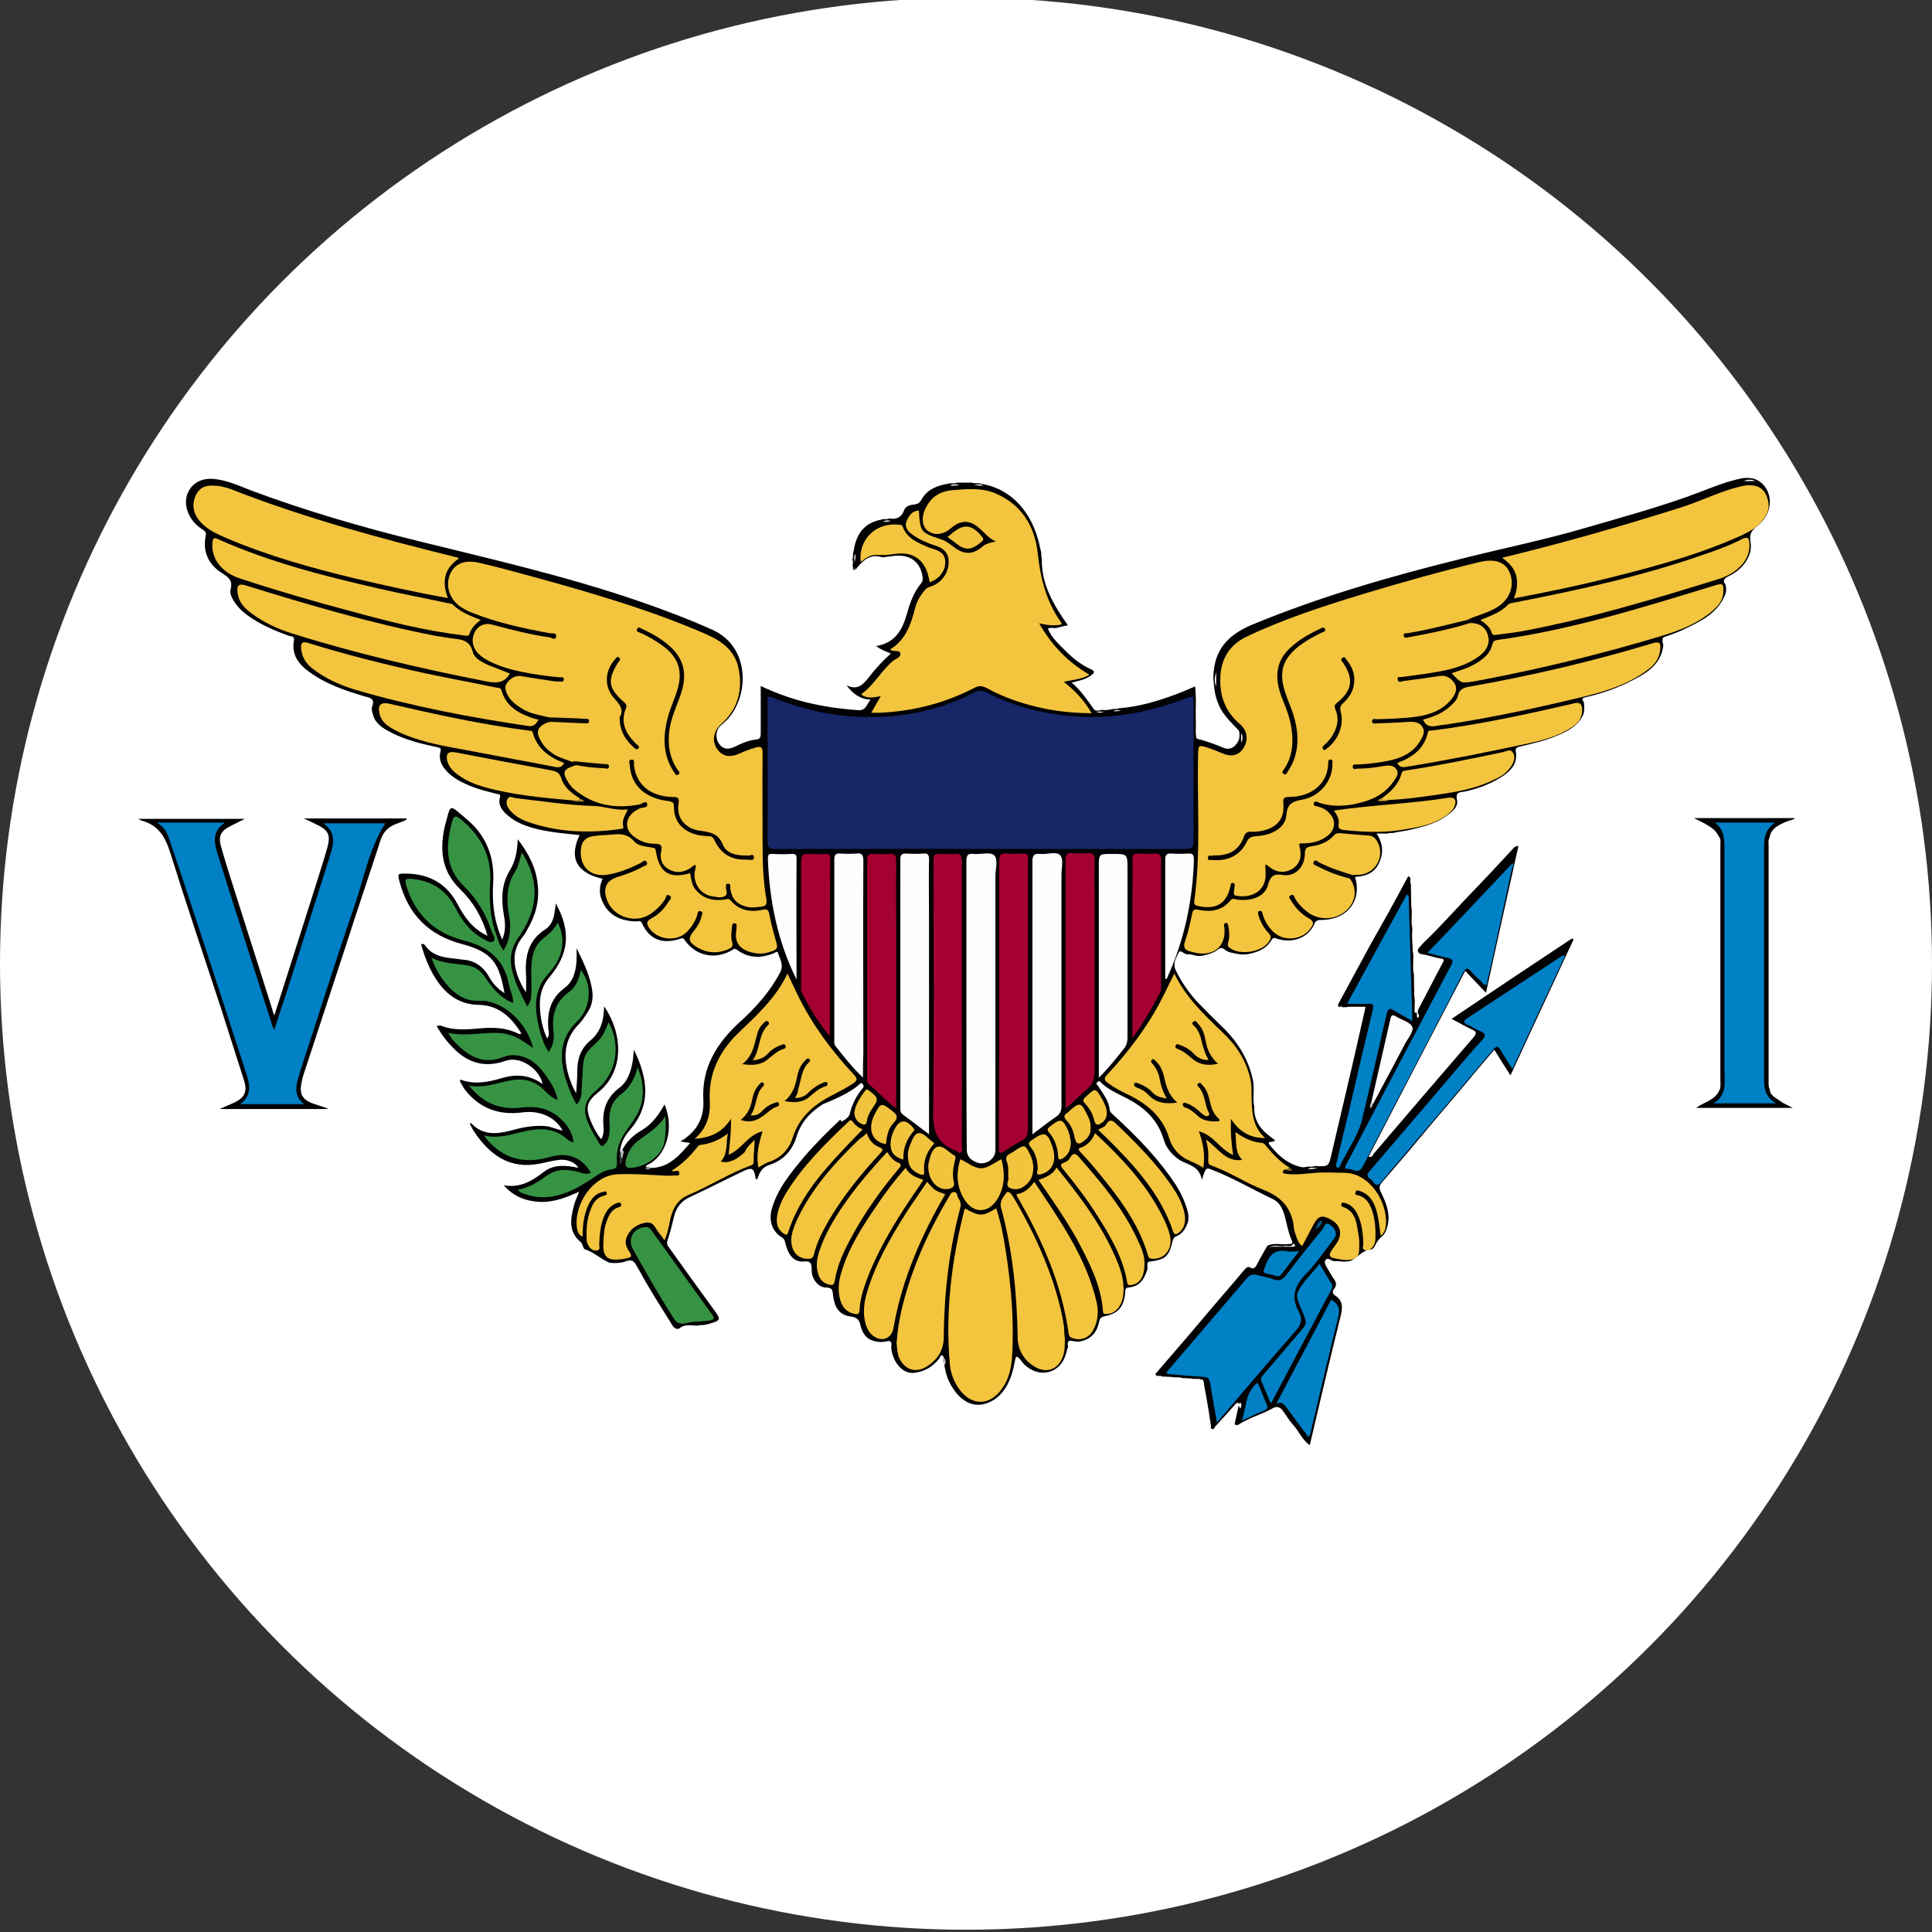 <?xml version="1.0" encoding="utf-8"?>
<!-- Generator: Adobe Illustrator 26.0.2, SVG Export Plug-In . SVG Version: 6.00 Build 0)  -->
<svg version="1.1" id="Layer_1" xmlns="http://www.w3.org/2000/svg" xmlns:xlink="http://www.w3.org/1999/xlink" x="0px" y="0px"
	 viewBox="0 0 512 512" style="enable-background:new 0 0 512 512;" xml:space="preserve">
<rect x="0" y="0" width="512" height="512" fill="#333333" stroke="none"/>
<style type="text/css">
	.st0{fill:#FFFFFF;}
	.st1{fill:#010002;}
	.st2{fill:#010204;}
	.st3{fill:#FDFDFD;}
	.st4{fill:#010103;}
	.st5{fill:#C5C5C6;}
	.st6{fill:#838384;}
	.st7{fill:#162667;}
	.st8{fill:#F3C43D;}
	.st9{fill:#369343;}
	.st10{fill:#0080C5;}
	.st11{fill:#FEFEFE;}
	.st12{fill:#A50032;}
	.st13{fill:#F2C43D;}
	.st14{fill:#F2C33C;}
	.st15{fill:#F2C33D;}
	.st16{fill:#F1C33C;}
	.st17{fill:#0080C4;}
	.st18{fill:#007FC4;}
	.st19{fill:#090604;}
	.st20{fill:#0E0A05;}
	.st21{fill:#0D0A05;}
	.st22{fill:#0C0905;}
	.st23{fill:#005F92;}
	.st24{fill:#AD8C2C;}
	.st25{fill:#C29D31;}
	.st26{fill:#363537;}
	.st27{fill:#7C6420;}
	.st28{fill:#B6B6B6;}
	.st29{fill:#00659B;}
	.st30{fill:#040203;}
	.st31{fill:#040303;}
	.st32{fill:#060403;}
	.st33{fill:#050303;}
	.st34{fill:#070503;}
	.st35{fill:#080604;}
</style>
<circle class="st0" cx="256" cy="255.4" r="256"/>
<g>
	<path class="st1" d="M153.7,329c-3.1-2.7-2.5-6.1-1.6-9.5c0.3-1.2,0.8-2.2,1.4-3.7c-3.5,1.6-6.9,2.9-10.6,2.7
		c-3.7-0.2-6.9-1.5-9.4-4.4c4.3,0.8,7.5-1.1,10.7-3.6c2.7-2,5.9-1.7,9.1-1c-0.9-1.5-3-2.4-5.3-2.1c-1.7,0.2-3.4,0.7-5.1,1
		c-7.7,1.5-13-2.2-17.1-8.3c-0.5-0.7-0.9-1.5-1.3-2.3c0.2-0.1,0.3-0.2,0.4-0.1c3,3.2,6.7,2.9,10.5,1.9c2.9-0.8,5.8-1.4,8.9-1.2
		c1.7,0.1,3.1,0.9,4.8,1.2c-2-3.6-6-5.4-10.7-4.8c-6.1,0.8-11.2-1-15.1-5.9c-0.4-0.5-0.8-1.2-1.1-1.8c-0.2-0.3-0.4-0.5-0.2-1
		c3.7,1.4,7.4,0.7,11-0.4c3.8-1.1,7.4-0.9,10.8,1.6c-0.8-4-5.9-7.5-9.7-6.2c-7.7,2.7-12.6-1-16.8-6.7c-0.6-0.8-1-1.6-1.6-2.5
		c0.5,0,0.8-0.2,1.1-0.1c3.5,1.4,7.1,1,10.8,0.7c3.4-0.3,6.8-0.1,9.9,1.5c0.1,0.1,0.4,0,0.7-0.1c-2.7-4.3-6-7.5-11.3-7.6
		c-4.9-0.1-8.3-2.4-11-6.3c-2-2.9-3.3-6.2-4.3-9.7c0.5-0.3,0.8-0.1,1.1,0.3c1.6,2.3,4,3,6.6,3.3c1.1,0.1,2.2,0.3,3.2,0.4
		c3.1,0.2,5.4,1.6,7,4.4c1,1.8,2.3,3.3,4.2,4.5c-1.4-7.5-2.8-10.8-11.2-13c-8.8-2.3-14.3-7.8-16.6-16.5c-0.6-2.2-0.5-2.2,1.7-2.2
		c6.1,0.1,10.8,2.6,13.7,8.2c1.8,3.4,4,6.5,7.9,8.3c-1.4-4.9-3.8-9-7.2-12.3c-4.9-4.7-5.5-10.2-4.2-16.4c0-0.1,0.1-0.2,0.1-0.4
		c1.7-6,0.8-6,5.9-1.7c5.1,4.3,7.3,10,6.9,16.7c-0.3,4.7,0.1,9.3,1.8,13.7c0.2,0.4,0.3,0.8,0.6,1.4c1-2.4,0.8-4.5,0.4-6.7
		c-0.7-4.1-0.6-8.1,1.7-11.8c1.4-2.3,1.9-5,2-8.1c2.9,3.8,4.9,7.6,5.3,12.1c0.5,4.3-0.6,8.2-2.8,11.9c-0.4,0.7-0.7,1.4-1.2,1.9
		c-2.5,3.1-2.6,6.5-1.4,10.1c0.6,1.6,1.3,3.1,2.3,4.6c0-1.6,0.1-3.1,0-4.7c-0.3-4.9,0.6-9.1,5.1-12c1.6-1,2.3-2.9,2.5-4.8
		c0.1-0.6,0.2-1.2,0.3-2.1c4.1,7.5,3.5,13.4-1.8,19.7c-2.6,3.1-2.7,6.6-2.2,10.3c0.3,2,0.8,3.9,1.7,5.8c0.7-0.9,0.4-1.8,0.3-2.6
		c-0.3-4.2,0.5-7.9,4.2-10.7c2.4-1.7,3.1-4.4,3.3-7.3c0-0.9,0-1.9,0-3.3c1.9,3.8,3.5,7.2,4.1,10.9c0.4,2.3,0,4.5-1.4,6.4
		c-0.6,0.9-1.2,1.9-1.9,2.6c-4.2,4.1-4.4,9-2.8,14.2c0.5,1.4,1,2.9,1.9,4.3c0.1-2,0.3-4.1,0.3-6.1c0-3.2,1-5.8,3.5-7.9
		c2.3-1.9,3.3-4.5,3.5-7.4c0-0.5,0.1-1,0.1-1.6c5.2,7.6,5.2,17.4-1.6,22.8c-3.1,2.5-3.4,4.1-1.9,7.7c0.7,1.6,1.5,3.2,2.7,4.7
		c0.8-1.3,0.7-2.5,0.6-3.7c-0.3-4,0.8-7.3,4.2-9.9c2.3-1.7,3.1-4.4,3.6-7.2c0.1-0.9,0.2-1.8,0.3-2.9c3.7,7.6,4.7,14.7-1.2,21.4
		c-1.2,1.4-2.1,3-2.4,4.9c-0.2,0.5,0.1,1-0.2,1.5c-0.1,0.2-0.1,0.4-0.1,0.5c0,0.1,0,0.2,0,0.4c0-0.1,0-0.2,0-0.3
		c0.2-0.6,0.2-1.2,0.7-1.7c1.2-2.3,3-4.1,5.3-5.4c2.7-1.6,4.5-4.1,6-6.8c2.7,6.3,0.5,13.8-4.7,16.1c-0.6,0.6,0.2,0.5,0.4,0.7
		c5.1,0.3,8-3,11.1-6.6c-0.8-0.1-1.3-0.2-2.6-0.4c0.8-0.5,1.2-0.7,1.5-1c3.4-2.5,4.8-5.9,4.6-10c-0.5-8.6,3.6-15.1,9.6-20.6
		c4.2-3.8,8-8,10.7-13.1c1.1-2.1,0-3.5-0.5-5.2c-0.2-0.7-0.7-0.2-1.1,0c-3.4,1.4-6.7,1.4-9.8-0.9c-0.7-0.5-1-0.1-1.5,0.2
		c-4.4,2.5-9.4,1.4-12.3-2.7c-0.3-0.4-0.4-0.7-1-0.5c-4.6,1.6-8.3,0.6-10.4-4.1c-0.4-0.8-1.1-0.4-1.7-0.4c-3.9-0.2-7.1-1.5-8.8-5.4
		c-0.9-2-0.8-4,0.1-5.9c-6.9-1.6-9-5.5-6.1-11.6c-3.8-0.4-7.6-0.7-11.3-1.6c-2.7-0.7-5.4-1.6-7.6-3.5c-1.6-1.3-2.8-2.8-2.2-4.9
		c0.2-0.9-0.3-0.8-0.8-0.9c-2.8-0.7-5.7-1.4-8.4-2.7c-2-0.9-4-2.1-5.4-3.9c-1.1-1.3-1.6-2.8-1.2-4.5c0.3-1,0-1.1-0.9-1.3
		c-4.2-0.9-8.3-1.9-12.2-3.9c-2.1-1.1-4.2-2.3-4.8-4.9c-0.2-0.6-0.4-1.4-0.2-1.9c0.9-2.2-0.6-2.4-2.1-2.8
		c-5.1-1.5-10.1-3.2-14.5-6.4c-2.9-2.1-4.8-4.6-4.1-8.4c0.2-1.2-0.8-1-1.3-1.2c-3.9-1.4-7.7-3-11.1-5.5c-1.2-0.9-2.3-1.9-3.1-3.1
		c-0.8-1.1-1.6-2.5-1.3-3.7c0.7-2.5-0.7-3.3-2.4-4.4c-3.5-2.3-5-5.6-4.2-9.7c0.2-0.9-0.1-1.3-0.7-1.7c-1.6-1-2.9-2.3-3.7-4
		c-2.4-4.8,0.7-9.8,6.1-9.5c3.7,0.2,7,1.8,10.4,3.1c14.5,5.4,29.3,9.7,44.3,13.4c19.5,4.8,39.1,9.3,58.1,15.8
		c6.7,2.3,13.3,4.8,19.8,7.7c10.6,4.8,9.6,18.7,3.3,24.4c-0.5,0.5-1.1,0.9-1.5,1.4c-1,1.3-1,3.3,0.1,4.6c1.1,1.4,2.5,1.3,4,0.6
		c1.8-0.9,3.6-1.7,5.6-1.9c1.1-0.1,1.3-0.6,1.3-1.6c0-4.1,0-8.3,0-12.6c4.5,2.1,9,3.7,13.7,4.7c4,0.9,8,1.4,12.1,1.7
		c2.1,0.2,2.3-1.6,3.3-2.8c-2.8-0.1-4.6-1.5-6.4-3.8c2.9,1.4,4.3-0.1,5.7-1.8c1.8-2.3,3.7-4.5,6.1-6.6c-1.3-0.6-2.7-1-3.9-2
		c5.1-0.8,7-4.4,8.2-8.7c0.8-2.9,1.8-5.6,3.7-7.9c0.4-0.5,0.5-1,0.4-1.6c-0.5-4-3.2-6.1-7.4-5.7c-1.1,0.1-2.2,0.3-3.2,0.4
		c-3.5-1.1-5.4,1-7.3,3.4c-1,0-0.3-1-0.7-1.3c0.2-0.5,0.2-1,0-1.5c0.3-0.7,0-1.4,0.3-2.1c0.6-4.3,2.5-7.6,7.4-8.5
		c0.6-0.3,1.4,0.1,2-0.3c1.9,0.3,3.3-0.2,4-2.2c0.4-1.1,1.6-1.4,2.6-1.5c1-0.1,1.5-0.4,2-1.3c1.5-2.7,4.1-3.7,7-4.2
		c0.8-0.3,1.7,0.1,2.5-0.3c1.3,0,2.5,0,3.8,0c0.8,0.3,1.7,0,2.5,0.3c8.4,1.4,13.5,7.9,15.4,15.9c0.1,0.6,0.3,1.2,0.4,1.8
		c0.3,0.7,0,1.5,0.3,2.1c-0.2,6.8,3.1,12.3,6.9,17.7c-1,0.2-1.8,0.4-2.6,0.6c-0.9,0.4-1.8-0.2-2.7,0.3c1,2.5,3.1,4.3,4.9,6.1
		c1.9,1.9,4.1,3.6,6.6,4.7c1.3,0.6,0.5,1.2-0.1,1.6c-1.4,1.1-3.2,1.4-5.1,1.9c2.5,2.1,4.2,4.7,6,7.2c0.7,0.4,1.3,0.2,2,0
		c0.8,0.2,1.7,0,2.5-0.1c0.6-0.3,1.4,0.1,2-0.3c5.3-0.4,10.4-1.9,15.4-3.8c1.6-0.6,3.2-1.3,4.8-2c0.4,3,0.1,6.1,0.2,9.1
		c0.1,1.6-0.2,3.2,0.2,4.7c2.5,0.7,4.9,1.5,7.2,2.5c1.7,0.7,3.2-0.3,4-2.1c0.2-0.8,0.3-1.6,0-2.5c-1.2-1.3-2.4-2.4-3.5-3.8
		c-2-2.5-2.9-5.4-3.1-8.5c-0.2-1.3-0.2-2.6,0-3.8c0.7-6.2,4.6-9.6,10-11.9c18.1-7.5,36.9-12.9,55.9-17.6c10.7-2.7,21.6-4.9,32.2-8
		c10.3-3,20.7-5.8,30.7-9.6c3.6-1.4,7.1-2.8,10.9-3.6c1-0.2,2-0.2,3.1,0c4.8,1.2,6.6,8.2,1.3,12.5c-1.5,1.2-2.3,2.1-1.9,4.3
		c0.6,3.1-1.4,7-5.8,9.1c-1.1,0.5-1.7,1.1-0.8,2.3c0.2,0.8,0.2,1.5,0,2.3c-2,5.3-6.7,7.4-11.3,9.6c-1.7,0.8-3.5,1.4-5.2,2
		c-0.4,0.7-0.2,1.3,0,2c-0.5,5-4.1,7.3-8,9.3c-4,2.1-8.3,3.6-12.7,4.6c-1.2,0.3-0.7,0.7-0.4,1.2c0.2,1,0.2,2,0,3.1
		c-1.3,3.1-3.9,4.5-6.7,5.7c-3.2,1.4-6.6,2.2-10,3c-0.9,0.2-1.5,0.4-1.3,1.4c0.5,2.9-1,4.8-3.2,6.3c-3.2,2.2-6.7,3.5-10.5,4.3
		c-1.1,0.2-2.3,0-1.9,2.1c0.5,2.1-1.6,3.5-3.2,4.6c-2.9,2-6.3,2.7-9.6,3.5c-1.2,0.2-2.3,0.4-3.5,0.6c-0.7,0.3-1.5,0-2.1,0.3
		c-0.9,0-1.8,0-2.9,0c1.7,2.5,1.9,5.1,0.7,7.7c-1.2,2.8-3.6,3.6-6.4,3.8c1.8,5.7-1.5,11.3-8.9,11.4c-0.9,0-1.5,0.1-1.9,1.1
		c-1.7,3.8-5.9,5.1-9.8,3.9c-0.8-0.3-1.1-0.4-1.6,0.4c-1.3,2.2-3.5,3.1-5.9,3.6c-1,0.2-2,0.2-3.1,0c-1.2-0.3-2.4-0.3-3.4-1.2
		c-0.4-0.4-1.1-0.5-1.7,0c-1.1,0.9-2.5,1.3-3.8,1.6c-0.8,0.2-1.5,0.2-2.3,0c-0.7-0.1-1.3-0.4-2-0.3c-0.9,0.1-1.9-1.4-2.3-0.5
		c-0.7,1.4-1.7,2.9-0.8,4.8c1.5,3,3.4,5.8,5.6,8.2c2.2,2.3,4.5,4.6,6.8,6.8c4.1,4,7,8.7,8.1,14.4c0.4,2.2-0.2,4.5,0.3,6.7
		c-0.2,4.1,2.2,6.6,5.3,8.7c0.1,0.1,0.2,0.2,0.1,0.3c-0.2,0.3-0.5,0.2-0.8,0.3c-0.4,0.1-0.9-0.2-0.7,0.6c2.1,2.6,4.4,4.9,7.8,5.9
		c0.6,0.2,1.2,0.3,1.8,0.2c0.8-0.3,1.7,0.1,2.5-0.3c3.7,0.2,3.7,0.2,4.5-3.3c1.7-7.4,3.5-14.8,5.2-22.2c1.3-5.5,2.5-11.1,3.8-16.7
		c-1.5,0-3,0-4.5,0c-0.7,0.2-1.5,0.1-2.2,0.1c-0.6,0-0.7-0.4-0.5-0.9c2.8-5.2,5.7-10.5,8.5-15.7c2-3.6,4.1-7.2,6.1-10.9
		c1.3-2.4,2.6-4.8,3.9-7.2c1.1,0.4,0.2,1.5,0.7,2c0,2,0.1,4,0.1,5.9c0.4,2-0.2,4,0.3,6c-0.2,2,0,3.9,0.1,5.9
		c0.4,2.1-0.2,4.2,0.3,6.3c0,2,0.1,4,0.1,5.9c0.3,1.1,0,2.2,0.1,3.3c0,0.3-0.3,1,0.5,0.9c2.3-4.4,4.6-8.8,6.9-13.2
		c0.3-0.5,0.7-1-0.5-1.2c-1.7-0.2-3.2-0.9-4.9-1.1c-1.2-0.2-1.6-1-0.6-2c0.3-0.3,0.6-0.7,0.9-1c4.2-4,8-8.3,12-12.5
		c3.9-4,7.7-8.1,11.5-12.2c0.4-0.4,0.6-1,1.7-1c-2.9,12.9-5.7,25.7-8.6,38.9c-2-2.1-3.7-3.9-5.5-5.8c-8.6,16.5-17.1,32.8-25.6,49.2
		c0.9,0.3,1.1-0.3,1.3-0.7c8.8-10.3,17.6-20.6,26.5-30.9c1-1.2,0.7-1.6-0.5-2.1c-1.7-0.8-3.4-1.8-5.3-2.8
		c10.7-7.2,21.3-14.3,31.9-21.3c0.1,0.1,0.3,0.2,0.4,0.3c-5.5,11.9-11.1,23.8-16.7,36c-1.5-2.4-2.9-4.5-4.3-6.8
		c-2.9,3.4-5.8,6.8-8.6,10.2c-4.7,5.5-9.4,11.1-14,16.6c-2.4,2.8-4.8,5.6-7.2,8.4c-0.7,0.8-0.8,1.4-0.2,2.6c1.4,2.9,2.6,5.9,1.6,9.3
		c-0.3,1-0.7,1.8-1.4,2.4c-0.7,0.6-1.3,1.3-1.7,2.2c-0.2,0.5-0.7,1.2-1.1,1.2c-2.4,0.1-3.7,2.4-5.7,3.1c-1,0.2-2,0.2-3.1,0
		c-0.5,0-1.1,0.1-1.5-0.1c-0.6-0.3-1.4-0.8-1.8-0.2c-0.5,0.6,0,1.4,0.4,2.1c0.6,1,1.2,2.1,1.9,3.1c0.6,0.9,0.6,1.6,0,2.4
		c-0.5,0.6-0.6,1.3,0.2,1.8c2.3,1.5,2,3.5,1.4,5.8c-2.8,11.2-5.4,22.5-8.1,33.9c-2.1-1.5-2.9-3.8-4.5-5.5c-1-1.1-1.7-2.4-2.6-3.6
		c-0.6-0.9-1.6-1.3-2.5-0.8c-3,1.7-6.5,2.6-9.4,4.5c-0.8,0.3-1,0-0.8-0.8c0.3-1.3,0.6-2.7,0.9-4c0-0.4,0.6-1.1-0.5-1
		c-1.9,2.1-3.8,4.2-5.7,6.3c-0.2,0.3-0.3,0.8-0.8,0.6c-0.5-0.1-0.2-0.6-0.3-0.9c-0.4-2.7-0.8-5.4-1.3-8.1c-0.2-1.2-0.5-2.4-0.6-3.5
		c-0.1-0.5-0.3-0.7-0.7-0.6c-0.9-0.4-1.9,0-2.8-0.3c-0.7,0-1.5-0.1-2.2-0.1c-0.9-0.4-1.9,0-2.8-0.3c-0.8,0-1.6-0.1-2.5-0.1
		c-0.5-0.5-1.6,0.3-1.8-0.7c4.2-4.9,8.5-9.8,12.6-14.7c3.6-4.3,7.3-8.5,10.9-12.8c0.5-0.5,0.9-1.2,1.8-0.6c0.5,0.3,1.1,0.1,1.5-0.7
		c0.9-1.8,1.9-3.5,2.9-5.2c1.8-0.8,3.6-0.2,5.4-0.4c0.5-0.1,1.4,0.2,1.1-0.8c-1.1-2.4-1.4-5-2.2-7.5c-0.6-1.7-1.4-3-3.2-3.8
		c-5.1-2.4-10-5.3-15.3-7.4c-2.2-0.9-2.1-0.9-3.2,2.5c-0.6-3.8-3.8-4-5.9-5.3c-2.1-1.4-3.6-3.3-4.2-5.4c-1.8-6-6-9.2-11.3-11.7
		c-1.8-0.9-3.6-1.8-5.1-3.2c-0.3-0.2-0.5-0.9-1.1-0.4c-0.7,0.5-0.1,0.8,0.2,1.2c1.2,2,2.8,3.8,3,6.3c0,0.5,0.6,0.9,1,1.3
		c6.1,5.6,11.9,11.5,16.5,18.5c1.4,2.2,2.5,4.6,3.2,7.2c0.2,0.9,0.2,1.8,0,2.7c-0.6,1.7-1.4,3.1-3.2,3.8c-0.5,0.2-0.6,0.5-0.8,1
		c-1,4.4-1.9,5.1-6.5,5.7c-0.5,0.7,0,1.5-0.3,2.2c-0.8,2.5-2.1,4.4-5,4.6c-0.9,0.1-0.8,0.9-0.8,1.4c-0.4,3.8-1.9,5.5-5.4,6.2
		c-0.8,0.2-1.3,0.4-1.5,1.4c-0.5,2.6-1.9,4.5-4.6,5.2c-0.8,0.2-1.5,0.2-2.3,0c-0.2,0-0.5-0.1-0.7-0.1c-1.4,0.2-0.3,1.4-0.8,2
		c-0.4,1.4-0.7,2.8-1.6,4c-2.6,3.4-7.3,3.3-10.4-0.3c-0.2-0.3-0.4-0.6-0.7-0.9c-0.7-0.8-1-0.8-1.2,0.4c-0.5,2.6-1.1,5.1-2.6,7.4
		c-2.2,3.5-6.3,5.3-9.6,3.9c-2.5-1.1-4.1-3.3-5.3-5.7c-0.7-1.5-1.1-3.2-1.3-4.9c-0.3-0.6,0.1-1.3-0.3-1.9c-0.7-0.4-0.7,0.2-0.9,0.6
		c-1.7,2.2-3.7,3.5-6.6,3.9c-3.8,0.5-6.1-3.9-6.2-6.7c0-0.7,0.4-2.1-1.3-1.6c-0.9,0.2-1.8,0.2-2.7,0c-2.6-0.4-3.7-2.2-4.2-4.4
		c-0.3-1.5-1.1-2-2.5-2.2c-3.1-0.4-4.3-2.4-4.7-5.4c-0.2-1.3,0-2.3-1.9-2.3c-2.1,0-3.9-2.4-3.8-4.7c0-1.4-0.1-2.4-2-2.2
		c-2.2,0.2-4.1-1-5-5c-0.2-0.7-0.4-1.1-0.9-1.4c-2.6-1.5-3.5-4.5-2.7-7.4c1.5-5.4,5-9.6,8.5-13.8c3-3.5,6.3-6.8,9.7-10
		c2.5-2.6,2.5-6.5,5-9.1c-3,2.2-6.3,3.7-9.6,5c-3.3,2.1-5.8,4.7-7,8.6c-1.1,3.6-3.4,6.3-7.2,7.5c-1.9,0.6-2.7,2.1-3.2,3.8
		c-0.5,0-0.5-0.2-0.5-0.5c-0.4-2.4-0.9-2.7-3.1-1.7c-4.8,2.3-9.5,4.7-14.2,6.9c-2.4,1.1-3.7,2.8-4.3,5.3c-0.5,2.1-1,4.2-1.7,6.2
		c-0.3,0.9,0,1.4,0.4,1.9c3.9,5.5,7.9,11,11.9,16.5c1.9,2.6,1.9,2.8-1.2,3.7c-0.3,0.1-0.6,0.2-0.9,0.2c-0.7,0.3-1.4,0-2.1,0.3
		c-1.6,0.1-3.3-0.6-4.9,0.7c-0.5,0.4-1.3,0.1-1.8-0.6c-2.2-3.6-4.5-7.1-6.6-10.7c-1.1-1.8-2.1-3.8-3.2-5.6c-1.1-2-2.6-0.6-4-0.5
		c-1,0.2-2,0.2-3.1,0c-2.2-1-4-2.7-6.3-3.5C154.4,331,154.6,329.6,153.7,329z"/>
	<path class="st2" d="M455.6,221.8c-1-1.8-1.5-2.5-6.7-5c9,0,17.8,0,26.6,0c0,0.1,0.1,0.1,0.1,0.2c-1,0.4-2,0.6-3,1.1
		c-1.7,0.8-3.3,1.7-3.6,3.7c-0.3,0.6-0.2,1.3-0.2,1.9c0,21,0,41.9,0,62.9c0,0.6-0.1,1.3,0.2,1.9c0,1.9,1.6,2.4,2.8,3.3
		c0.9,0.7,2,1.1,3.3,1.8c-8.7,0-17.1,0-25.6,0c2.1-1.6,5.1-2,6.2-4.8c0.3-0.5,0.2-1.1,0.2-1.7c0-21.2,0-42.4,0-63.6
		C455.8,222.9,455.9,222.4,455.6,221.8z"/>
	<path class="st3" d="M218.4,293c1.5-1.3,3.3-1.8,5-2.7c1.5-0.8,3-1.7,4.3-2.9c0.3-0.3,0.5-0.6,0.9-0.1c0.3,0.3,0.4,0.6,0.1,1
		c-1.7,2-2.9,4.3-3.5,6.9c-0.2,0.8-1.2,1.6-2.2,2C221.8,295.3,220.6,293.5,218.4,293z"/>
	<path class="st3" d="M455.6,221.8c0.5,0.7,0.3,1.5,0.3,2.2c0,20.8,0,41.5,0,62.3c0,0.8,0.2,1.7-0.3,2.4
		C455.6,266.5,455.6,244.1,455.6,221.8z"/>
	<path class="st3" d="M469,288.6c-0.4-0.7-0.3-1.5-0.3-2.2c0-20.7,0-41.5,0-62.2c0-0.7-0.2-1.5,0.3-2.2
		C469,244.1,469,266.3,469,288.6z"/>
	<path class="st3" d="M317.8,196.3c-0.5-3-0.1-6.1-0.2-9.1c-0.1-1.6,0.2-3.2-0.1-4.7c0.8,0.1,0.4,0.8,0.4,1.1
		C317.8,187.8,317.8,192.1,317.8,196.3z"/>
	<path class="st3" d="M342.7,329.5c0.7,0.5,0.8,0.9-0.3,0.9c-1.4,0-2.8,0-4.2,0c-0.7,0-1.4-0.1-2,0.4c1.3-1.2,2.9-0.3,4.3-0.6
		C341.3,330,342.3,330.7,342.7,329.5z"/>
	<path class="st3" d="M333.1,293.9c-0.6-2.2-0.2-4.5-0.3-6.7C333.5,289.4,333,291.7,333.1,293.9z"/>
	<path class="st3" d="M375.3,259c-0.4-2.1-0.3-4.2-0.3-6.3C375.7,254.8,375.2,256.9,375.3,259z"/>
	<path class="st3" d="M374.9,246.8c-0.4-2-0.3-4-0.3-6C375.4,242.8,374.8,244.8,374.9,246.8z"/>
	<path class="st3" d="M376.1,269.2c-0.2,0.5-0.5,0.9-0.6,0c-0.1-1.4,0-2.8-0.1-4.2C376.3,266.3,375.2,267.9,376.1,269.2z"/>
	<path class="st3" d="M355.4,266.5c0.5,1.8,1.9,0.2,2.7,0.8c-0.7,0.6-1.5,0.3-2.3,0.3C355,267.6,354.8,267.1,355.4,266.5z"/>
	<path class="st3" d="M322.3,178.2c0,1.3,0,2.6,0,3.8C321.8,180.8,321.8,179.5,322.3,178.2z"/>
	<path class="st3" d="M465.2,127.5c-1,0-2,0-3.1,0C463.1,127,464.2,127,465.2,127.5z"/>
	<path class="st3" d="M337,303.7c-0.4-0.4-0.3-0.5,0.2-0.7c0.4-0.1,1,0.2,1.2-0.5c0.5,0.3,0.4,0.6-0.1,0.7
		C337.9,303.4,337.3,303.2,337,303.7z"/>
	<path class="st3" d="M278.2,167.1c0.8-0.6,1.8-0.2,2.7-0.3C280.1,167.4,279.1,167,278.2,167.1z"/>
	<path class="st3" d="M161.5,334.8c1,0,2,0,3.1,0C163.6,335.3,162.5,335.4,161.5,334.8z"/>
	<path class="st3" d="M355,334.8c1,0,2,0,3.1,0C357.1,335.4,356,335.4,355,334.8z"/>
	<path class="st3" d="M328.5,253.5c1,0,2,0,3.1,0C330.6,254,329.5,254,328.5,253.5z"/>
	<path class="st3" d="M374.6,234.8c-0.5-0.6,0.2-1.6-0.7-2c0.2-0.3,0.4-1.1,0.7-0.2C374.8,233.3,374.6,234.1,374.6,234.8z"/>
	<path class="st3" d="M420.3,189.7c0-1,0-2,0-3.1C420.9,187.7,420.9,188.7,420.3,189.7z"/>
	<path class="st3" d="M315.1,324.4c0-0.9,0-1.8,0-2.7C315.6,322.6,315.6,323.5,315.1,324.4z"/>
	<path class="st3" d="M283.3,357.8c0-0.6,0-1.1,0.1-1.7c0-0.6,0.3-0.6,0.7-0.3C283.2,356.3,283.9,357.3,283.3,357.8z"/>
	<path class="st3" d="M232.6,355.9c0.9,0,1.8,0,2.7,0C234.3,356.5,233.4,356.5,232.6,355.9z"/>
	<path class="st3" d="M310.9,365.6c1,0,1.9-0.1,2.8,0.3C312.7,365.8,311.8,366.2,310.9,365.6z"/>
	<path class="st3" d="M315.9,365.9c1,0,1.9-0.1,2.8,0.3C317.7,366.1,316.7,366.6,315.9,365.9z"/>
	<path class="st3" d="M260.6,128.7c-0.8,0-1.7,0-2.5-0.3C258.9,128.5,259.8,128.1,260.6,128.7z"/>
	<path class="st3" d="M254.3,128.4c-0.8,0.4-1.7,0.3-2.5,0.3C252.5,128.1,253.4,128.5,254.3,128.4z"/>
	<path class="st3" d="M457.9,157.9c0-0.8,0-1.5,0-2.3C458.4,156.4,458.5,157.1,457.9,157.9z"/>
	<path class="st3" d="M328.9,194.3c0.5,0.8,0.5,1.6,0,2.5C328.9,196,328.9,195.1,328.9,194.3z"/>
	<path class="st3" d="M317.4,253.9c0.8,0,1.5,0,2.3,0C318.9,254.4,318.2,254.4,317.4,253.9z"/>
	<path class="st3" d="M304.4,337.1c0-0.7-0.2-1.5,0.3-2.2C304.6,335.6,305,336.4,304.4,337.1z"/>
	<path class="st3" d="M284.8,356c0.8,0,1.5,0,2.3,0C286.3,356.4,285.5,356.5,284.8,356z"/>
	<path class="st3" d="M306.6,364.7c0.4,0.8,1.3,0.2,1.8,0.7C307.8,365.1,306.6,366.3,306.6,364.7z"/>
	<path class="st3" d="M349.1,309.5c-0.8,0.4-1.7,0.3-2.5,0.3C347.4,309.2,348.2,309.6,349.1,309.5z"/>
	<path class="st3" d="M441.3,171.5c-0.1-0.7-0.8-1.3,0-2C441.4,170.2,441.4,170.8,441.3,171.5z"/>
	<path class="st3" d="M368.2,221.6c0.7-0.4,1.4-0.3,2.1-0.3C369.7,221.8,368.9,221.5,368.2,221.6z"/>
	<path class="st3" d="M292.6,188.6c-0.7,0.2-1.3,0.5-2,0C291.3,188.6,292,188.6,292.6,188.6z"/>
	<path class="st3" d="M226.4,150.4c0.5,0.3-0.1,1.2,0.7,1.3C225.7,152,226.7,150.9,226.4,150.4z"/>
	<path class="st3" d="M226.7,146.8c0,0.7,0.1,1.5-0.3,2.1C226.5,148.2,226.2,147.4,226.7,146.8z"/>
	<path class="st3" d="M276.7,148.5c-0.4-0.7-0.3-1.4-0.3-2.1C276.9,147,276.6,147.8,276.7,148.5z"/>
	<path class="st3" d="M236.1,138c-0.6,0.3-1.3,0.3-2,0.3C234.7,137.7,235.4,138,236.1,138z"/>
	<path class="st3" d="M297.1,188.2c-0.6,0.3-1.3,0.3-2,0.3C295.7,188,296.5,188.3,297.1,188.2z"/>
	<path class="st3" d="M185.1,351.6c0.7-0.3,1.4-0.3,2.1-0.3C186.6,351.9,185.8,351.6,185.1,351.6z"/>
	<path class="st3" d="M250.2,359.8c0.5,0.6,0.3,1.2,0.3,1.9C250,361.1,250.3,360.4,250.2,359.8z"/>
	<path class="st3" d="M328.1,372.4c0.2-0.3,0.5-0.8,0.7-0.6c0.3,0.4,0.2,1.1-0.2,1.5C328.5,373,328.5,372.6,328.1,372.4z"/>
	<path class="st3" d="M327.7,377.4c-0.1,0.7,0.1,1,0.8,0.8c-0.3,0.3-0.6,0.5-0.9,0.2C327.3,378,327.4,377.7,327.7,377.4z"/>
	<path class="st4" d="M72.7,269.1c3.5-10.9,6.8-21.3,10.1-31.7c1.3-4.2,2.7-8.4,3.9-12.6c1-3.5,0.4-4.8-3-6.4
		c-0.9-0.4-1.8-0.9-3.2-1.5c9.4,0,18.3,0,27.2,0c0,0.1,0.1,0.2,0.1,0.3c-0.9,0.4-1.8,0.8-2.7,1.1c-2.2,0.8-3.6,2.2-4.3,4.5
		c-3,9.3-6.2,18.6-9.2,28c-3.6,11-7.2,21.9-10.8,32.9c-0.4,1.1-0.7,2.2-0.9,3.3c-0.6,2.8,0.2,4.4,2.9,5.4c1.4,0.5,2.9,0.9,4.3,1.5
		c-9.5,0-18.9,0-28.9,0c1.6-0.7,2.7-1.2,3.9-1.7c2.7-1.3,3.5-2.9,2.6-5.8c-2.1-6.6-4.2-13.1-6.3-19.7c-4.5-13.7-9.1-27.3-13.4-41.1
		c-1.3-4-3.2-7-7.4-8.1c-0.2-0.1-0.4-0.2-1-0.5c9.5,0,18.6,0,28.3,0c-1.4,0.7-2.4,1.2-3.4,1.7c-3.1,1.5-3.8,2.8-2.8,6.1
		c1.6,5.5,3.4,11,5.1,16.4c2.8,8.8,5.6,17.6,8.4,26.4C72.2,267.9,72.4,268.3,72.7,269.1z"/>
	<path class="st5" d="M165.3,305.2c-0.1,0.6-0.3,1.2-0.4,1.8c-0.7,0.1-0.5-0.3-0.4-0.7c0.1-0.5-0.1-1.1,0.4-1.6
		C165.1,304.9,165.2,305.1,165.3,305.2z"/>
	<path class="st6" d="M172.3,309.8c-0.4,0.1-1,0.3-1.2-0.1c-0.1-0.3,0.4-0.5,0.8-0.5C172.1,309.4,172.2,309.6,172.3,309.8z"/>
	<path class="st7" d="M316.2,184.6c0,0.6,0.1,1.2,0.1,1.7c0,12.2,0,24.4,0,36.6c0,1.7-0.5,2.1-2.1,2.1c-36.2,0-72.4-0.1-108.6,0
		c-1.8,0-2.2-0.5-2.2-2.2c0.1-12.1,0-24.3,0-36.4c0-2.1,0-2.1,2-1.3c8.4,3.3,17.1,5.1,26.1,4.9c9.3-0.1,18.2-2.1,26.5-6.4
		c1.3-0.7,2.4-0.7,3.7,0c7.1,3.7,14.6,5.5,22.5,6.2c10.6,0.9,20.7-1.1,30.5-4.9c0.2-0.1,0.5-0.2,0.7-0.2
		C315.7,184.7,315.9,184.7,316.2,184.6z"/>
	<path class="st8" d="M389.6,165.1c2.3,0,4,0.9,4.7,3.2c0.6,2-0.1,3.9-2.2,5.5c-3.6,2.7-7.8,3.7-12.1,4.4c-2.8,0.5-5.6,0.8-8.4,1.2
		c-0.5,0.1-1.4-0.3-1.2,0.7c0.1,0.9,1,0.5,1.4,0.4c3.1-0.4,6.2-0.8,9.3-1.3c1.9-0.4,3.3,0.3,4.3,1.8c1,1.5,0.3,2.9-0.6,4.1
		c-2.3,3-5.7,4.3-9.3,4.8c-3.5,0.5-7,0.6-10.5,0.7c-0.5,0-1.3-0.3-1.4,0.5c0,0.9,0.8,0.6,1.3,0.6c2.8-0.1,5.6-0.2,8.4-0.4
		c1.5-0.1,2.9,0.1,3.7,1.4c0.8,1.3,0,2.5-0.6,3.6c-2,3.4-5.3,4.7-8.9,5.4c-2.6,0.5-5.2,0.8-7.8,0.9c-0.5,0-1.3-0.2-1.2,0.7
		c0.1,0.8,0.8,0.4,1.3,0.4c2.3,0,4.6-0.3,6.9-0.7c1.3-0.2,2.5-0.3,3.3,0.8c0.9,1.2,0,2.3-0.7,3.3c-2.6,3.8-6.6,5.3-10.9,6.1
		c-3,0.5-6,0.5-8.9-0.5c-0.4-0.2-1-0.6-1.3,0.1c-0.3,0.8,0.5,0.8,0.9,0.9c1.2,0.3,2.3,0.8,3.1,1.7c1.9,1.9,1.8,4.4-0.4,6.1
		c-1.9,1.5-4.1,2-6.5,2c-0.6,0-1.2-0.2-0.9,0.9c0.6,2.3,0.3,4.5-2,5.9c-2.5,1.4-4.7,0.7-6.7-1.1c0,0-0.1,0-0.4,0
		c0.1,0.9,0.1,1.7,0.1,2.5c0.1,4.4-3.7,6.4-7.7,5.7c-0.6-0.1-0.8-0.4-0.7-1.1c0.1-0.5,0.1-1,0.2-1.5c0-0.4,0-0.8-0.5-0.8
		c-0.5,0-0.5,0.3-0.6,0.7c-0.9,4.7-3.8,6.5-8.6,5.4c-0.9-0.2-1.1-0.5-1-1.4c1.8-12.9,0.7-25.9,1-38.9c0.1-2.3,0.1-2.4,2.4-1.7
		c1.3,0.4,2.5,0.9,3.7,1.4c2.6,1.2,4.6,0.8,5.9-1.2c1.4-2.1,1.1-4.7-0.9-6.4c-3.8-3.2-5.4-7.4-5.2-12.2c0.1-5,2.4-8.8,7-11
		c9.9-4.7,20.4-8.1,30.9-11.3c10.3-3.1,20.6-6,31-8.5c4-0.9,6.7,0.1,7.8,2.9c1.3,3.2,0.2,6.7-3,8.9c-2.4,1.6-5.1,2.2-7.7,3.3
		c-0.7,0.8-1.7,0.9-2.6,1.1c-4.5,1.1-9,2.3-13.5,3.1c4.7-0.8,9.4-1.8,14.1-3C388.2,165.1,388.9,164.7,389.6,165.1z"/>
	<path class="st8" d="M145.4,190.1c-2.3-0.6-4.7-0.9-6.9-2.2c-1.5-0.9-2.9-1.9-3.8-3.4c-0.7-1.2-1.2-2.5-0.2-3.7
		c1-1.2,2.2-1.9,3.8-1.6c2.8,0.5,5.6,0.9,8.3,1.3c0.6,0.1,1.1,0.1,1.7,0.1c0.4,0,1.1,0.3,1.1-0.6c0-0.7-0.6-0.5-1-0.5
		c-3.5-0.3-7-0.8-10.4-1.5c-2.8-0.6-5.6-1.4-8.2-2.7c-1.4-0.7-2.8-1.6-3.7-2.9c-1.1-1.6-1.1-3.6-0.1-5.2c1-1.6,2.7-2.2,4.7-1.6
		c4.9,1.3,9.9,2.6,14.9,3.3c0.6,0.1,1.7,1,1.8-0.3c0.1-1-1.2-0.7-1.8-0.8c-7-1.3-14-2.8-20.7-5.5c-1.1-0.4-2.1-1-3-1.6
		c-2.9-2.1-3.9-5.6-2.6-8.6c1.2-2.7,3.8-3.8,7.5-3c4.8,1.1,9.5,2.4,14.3,3.7c15.6,4.3,31.2,8.8,46.1,15.3c4.1,1.8,7.5,4.3,8.5,8.9
		c1.2,5.8-0.1,10.9-4.6,14.9c-2,1.8-2.5,4.5-1.1,6.5c1.4,2.1,3.4,2.5,6.2,1.2c1.3-0.6,2.7-1.1,4.1-1.5c1.3-0.4,1.8-0.1,1.8,1.4
		c-0.1,8.4,0,16.8,0,25.1c0,4.6,0.2,9.2,1,13.7c0.2,1.3-0.1,1.9-1.5,2c-1.1,0.1-2.1,0.3-3.2,0.1c-3.1-0.6-4.5-2.1-4.9-5.2
		c0-0.4,0.2-1-0.5-1c-0.7-0.1-0.6,0.5-0.6,0.9c-0.1,0.8,0.6,1.8-0.2,2.3c-0.8,0.6-2,0.4-3,0.2c-3.3-0.3-5.5-3.2-5.1-6.5
		c0.1-0.6,0.4-1.2,0.2-1.9c-0.6,0.1-1,0.6-1.4,0.9c-1.8,1.1-3.7,1.4-5.6,0.3c-1.9-1-2.5-2.8-2.1-4.7c0.4-1.8-0.2-2.1-1.8-2.1
		c-1.7,0-3.3-0.5-4.7-1.4c-1.6-1-2.7-2.3-2.5-4.2c0.3-1.9,1.7-3,3.4-3.8c0.7-0.3,2.2,0,1.9-1.2c-0.3-1-1.4,0.1-2.1,0.2
		c-6.3,1.2-12.1,0.2-17.1-3.9c-0.8-0.6-1.4-1.5-1.9-2.3c-1.4-2.3-1-3.2,1.6-4c1.2-0.6,2.4-0.1,3.5,0c1.4,0.2,2.8,0.3,4.2,0.3
		c-2.7-0.2-5.3-0.1-7.8-1.3c-1.5-0.6-3.1-1-4.6-1.8c-1.7-1-3.1-2.2-4-3.9c-1.3-2.3-1-3.5,1.4-4.7c3.2-1.1,6.4-0.2,9.6-0.1
		c-2.2-0.3-4.4-0.5-6.7-0.5C146.8,190.7,146,190.7,145.4,190.1z"/>
	<path class="st8" d="M243.5,135.3c0.4,5.8,0.4,5.8,6.1,7.7c1.2,0.4,2.1,1.2,3.1,1.9c2.7,2.1,5,2.2,7.6,0c1-0.9,2.3-1.1,3.6-1.4
		c-1.9-0.8-3.1-2.5-4.7-3.8c-2.4-2-4.9-1.8-7.2,0.3c-2,1.7-4.3,2-6.1,0.7c-1.5-1.1-1.8-3.6-0.7-5.8c1.4-3.1,3.8-4.7,7.2-5
		c3.9-0.3,7.9-0.7,11.5,0.9c6.8,2.9,10.3,8.6,11.1,15.7c0.7,6.8,2.3,13,6.3,18.6c0.1,0.1,0,0.2,0,0.4c-1.9,0.4-3.8,0.2-5.9-0.3
		c3.3,5.8,7.5,10.2,13.3,13.6c-2.1,1.3-4.4,1.3-6.8,1.9c3,2.3,5.4,4.9,7.4,8.3c-4.4,0-8.4-0.4-12.4-1.2c-5.4-1.1-10.6-2.8-15.5-5.5
		c-1.2-0.6-2-0.6-3.2,0c-7.9,4.1-16.3,6.2-25.2,6.6c-0.6,0-1.3,0-2.1,0c0.8-1.5,1.6-2.8,2.5-4.4c-1.9,0.3-3.6,0.8-5.2-0.5
		c3.4-2.4,5.3-6.2,8.4-8.8c0.7-0.6,2.2-1,2-2c-0.2-1.2-1.8-0.2-2.7-1.1c4.1-2.5,5.5-6.6,6.6-10.9c0.4-1.7,1.3-3.2,2.4-4.6
		c0.4-0.5,0.8-0.9,1.5-1.1c2.9-0.8,5-3.5,5-6.5c0.1-2.1-1.1-3.7-3.5-4.4c-2.2-0.7-4.3-1.6-6.2-3c-1.1-0.8-2-1.8-1.5-3.4
		C240.9,136.6,241.7,135.4,243.5,135.3z"/>
	<path class="st9" d="M133.4,251.9c1.9-3,2.1-6.1,1.5-9.3c-0.7-4.1-0.7-8,1.6-11.6c0.9-1.4,1.2-3.2,1.8-5.1
		c3.5,5.7,4.5,11.4,1.9,17.5c-0.7,1.8-1.7,3.5-2.8,5c-2.1,3-2.5,6.1-1.5,9.5c0.9,3.1,2.3,5.9,3.8,8.8c0.9-1,1-2.1,1.1-3.2
		c0.2-3.3-0.3-6.6,0.3-9.9c0.4-2,1.3-3.7,3-5c1.5-1.1,2.8-2.4,3.7-4.1c2.1,4,1.5,8.7-1.5,12.4c-1,1.2-2.2,2.4-2.9,3.8
		c-1.9,3.7-1.5,7.6-0.6,11.4c0.5,2.3,1.2,4.5,2.6,6.7c1.2-1.7,1.5-3.4,1.3-5.2c-0.5-4.4,0.3-8,4.2-10.8c1.8-1.3,2.6-3.5,3-5.7
		c2.8,3.2,2.8,8.7,0.2,12.2c-0.3,0.5-0.7,0.9-1.1,1.3c-5,4.8-4.8,10.5-2.7,16.5c0.7,1.9,1.4,3.8,2.5,5.6c1-1,1.3-2.1,1.3-3.3
		c0.1-2.3,0.3-4.6,0.4-6.9c0.1-1.9,0.7-3.5,2.1-4.8c1-1,2.1-1.9,2.9-3c0.8-1.2,1.2-2.5,1.8-3.8c3.2,5.9,2.2,13-2.6,17.4
		c-0.4,0.4-0.8,0.8-1.3,1.2c-2.3,2.1-2.9,4.5-1.8,7.4c0.8,2.2,2,4.1,3.2,6.1c0.6,1.1,1.1,0.7,1.7,0c0.7-0.8,0.9-1.8,1-2.8
		c0.1-1,0.1-2,0-3.1c-0.1-2.9,0.7-5.4,3.2-7.2c2.2-1.7,3.5-4,4.3-7.1c1.7,4.5,2,8.6-0.2,12.6c-0.7,1.2-1.5,2.4-2.3,3.5
		c-2.1,2.7-3.3,5.6-3,9.1c0.1,1.3-0.3,1.8-1.6,1.9c-2.1,0.3-3.7,1.6-5.5,2.8c-5.3,3.4-10.9,6-17.4,3.7c-0.6-0.2-1.2-0.4-1.8-1.1
		c3-0.5,5.4-2.1,7.8-3.8c2.5-1.8,5.4-1.7,8.3-0.9c1.1,0.3,2.1,0.8,3.3,0.2c-2.3-4-6.1-5.6-10.8-4.2c-5.6,1.6-10.7,1.1-15.2-3
		c-0.8-0.7-1.5-1.5-2.3-2.7c4,1,7.3-0.4,10.8-1.1c4-0.9,7.9-0.9,11.2,2.1c0.3,0.3,0.8,0.5,1.2,0.7c0.2,0.1,0.3,0.1,0.5,0.1
		c-0.4-4-4.3-8.1-8.6-9c-1.7-0.4-3.4-0.4-5.1-0.2c-5.5,0.7-10.1-0.9-14-5.8c4.8,0.9,8.7-1.4,13-1.6c2.6-0.1,4.9,0.8,6.8,2.7
		c1,1,1.9,2,3.7,2.7c-0.5-2.3-1.5-4.1-2.6-5.7c-2-3-4.3-5.6-8.2-6.1c-1.3-0.2-2.6,0-3.8,0.5c-4.4,1.7-8,0.3-11.2-2.6
		c-1.2-1.1-2.3-2.1-3.2-3.9c4.9,1.1,9.4-0.3,14,0.1c2.3,0.2,4.3,1.1,6.2,2.4c0.7,0.5,1.5,1,2.3,1.5c-2.2-8-9-12.8-14.4-12.5
		c-3.2,0.2-5.9-1.4-8.1-3.8c-1.9-2.1-3.3-4.5-4.5-7.6c3.3,1.7,6.7,1.5,9.9,2.1c1.9,0.4,3.2,1.4,4.3,3c1.9,2.8,3.9,5.5,7.5,6.9
		c0-1.9-0.9-3.5-1.2-5.2c-1.3-6.6-5.7-9.8-12-11.4c-7.8-2-12.9-7-15.2-14.7c-0.4-1.3-0.1-1.7,1.2-1.6c5.4,0.4,9.4,2.8,11.9,7.7
		c1.7,3.4,4,6.4,7.5,8.3c0.8,0.4,1.8,1.1,2.5,0.6c0.8-0.6,0-1.7-0.3-2.4c-1.5-4.7-4-8.9-7.5-12.3c-4.4-4.3-4.8-9.4-3.6-14.9
		c0.9-4.4,1.1-4.4,4.4-1.4c4.4,4.2,6.6,9.3,6.2,15.4c-0.3,4.9,0,9.7,1.8,14.3C132,249.4,132.5,250.6,133.4,251.9z"/>
	<path class="st8" d="M208.7,258c1.1,2.3,2,4.3,3,6.3c3.8,7.6,8.8,14.3,14.6,20.5c1,1,0.9,1.6-0.2,2.3c-1.6,1.1-3.4,2-5.1,2.9
		c-5,2.5-9.1,5.8-10.9,11.4c-1,3.2-3.1,5.5-6.5,6.6c-0.9,0.3-1.7,0.9-2.6,1.4c-0.7-3.3,0.1-6.4,1.1-9.6c-3.9,0.9-5.5,4.8-9,6.2
		c0.3-3.1,0.7-6,0.6-9.5c-2.3,3.6-5.3,5-9.6,5.3c3.3-2.9,4.2-6.3,4-10c-0.4-7.1,2.4-12.9,7.2-17.7
		C200.3,269.3,205.5,264.7,208.7,258z"/>
	<path class="st8" d="M311.2,258c3.1,6.4,8,11,12.9,15.7c3.6,3.4,6.2,7.4,7.3,12.4c0.4,1.8,0.2,3.7,0.3,5.5c0.1,3.7,0.5,7.3,3.6,10
		c-3.7,0-6.7-1.4-9.1-5.1c-0.1,3.5,0.1,6.4,0.6,9.6c-3.6-1.6-5.2-5.3-9.1-6.3c1.2,3.2,1.7,6.3,1.2,9.7c-1.4-1-2.9-1.5-4.3-2.2
		c-2.4-1.2-4-3.2-4.8-5.8c-1.8-5.8-6-9.1-11.2-11.6c-1.7-0.8-3.4-1.7-5-2.9c-1-0.7-1.1-1.2-0.2-2.2c5.7-6.1,10.7-12.7,14.5-20.1
		C309,262.6,310,260.4,311.2,258z"/>
	<path class="st8" d="M398.1,147.8c16.2-3.9,31.8-8.4,47.3-13.3c5.4-1.7,10.4-4.3,15.9-5.6c4.2-1,6.6,0.4,7.3,4
		c0.4,1.9-0.3,3.5-1.5,5c-1.4,1.8-3.3,2.9-5.4,3.9c-10.5,4.8-21.6,7.9-32.7,10.7c-8.9,2.3-17.9,4.2-26.9,5.9c-0.2,0-0.5,0.1-0.9,0.2
		c0.8-2.1,1.1-4.1,0.6-6.1C401.2,150.4,399.8,149.1,398.1,147.8z"/>
	<path class="st8" d="M121.6,148c-4,2.7-4.5,6.3-2.9,10.5c-8.4-1.5-16.5-3.3-24.6-5.2c-11.6-2.8-23.1-6-34.1-10.7
		c-2.3-1-4.6-2-6.4-3.8c-2.4-2.3-2.9-5-1.7-7.6c0.8-1.6,2-2.4,3.8-2.5c2.4-0.1,4.6,0.5,6.7,1.4c19.1,7.4,38.8,12.7,58.6,17.6
		C121.2,147.7,121.3,147.8,121.6,148z"/>
	<path class="st8" d="M255.8,320.3c3.8,2.1,4.7,2.1,8.2-0.1c1.3,3.9,2,7.8,2.6,11.7c1.4,9.2,2.2,18.4,1.6,27.7
		c-0.2,3.1-0.9,6.1-2.8,8.6c-3.1,4.3-7.8,4.4-11,0.2c-1.6-2.1-2.5-4.5-2.7-7.1c-1.2-13.8,0.5-27.4,3.9-40.8
		C255.6,320.5,255.8,320.4,255.8,320.3z"/>
	<path class="st8" d="M182.9,231.4c0.3,1.5,0.4,3.1,1.4,4.3c2,2.5,4.7,3.1,7.7,2.7c0.6-0.1,1.1-0.4,1.7,0.3c2.2,2.6,5.2,3.1,8.4,2.4
		c1.2-0.3,1.6,0.1,1.8,1.3c0.5,2.6,1.2,5.1,1.9,7.6c0.3,1.1,0.1,1.6-1,2c-1.5,0.6-3.1,0.9-4.7,0.6c-2.8-0.5-5.6-1.8-5-5.9
		c0.1-0.4,0.1-0.9,0.1-1.3c0-0.3,0-0.7-0.5-0.7c-0.5-0.1-0.6,0.3-0.7,0.7c-0.1,1.4-0.4,2.9,0,4.2c0.4,1.2-0.2,1.6-1.1,2
		c-3.1,1.3-6,0.9-8.7-0.9c-1.8-1.2-1.8-2.2-0.4-3.9c1-1.2,1.8-2.5,2.1-4c0.1-0.4,0.6-1-0.2-1.3c-0.8-0.3-0.8,0.5-0.9,0.9
		c-0.5,1.7-1.4,3.1-2.6,4.4c-2.7,2.9-7.9,2.4-10.1-0.8c-0.7-1-1-1.8,0.5-2.6c1.9-1,3.5-2.6,4.6-4.5c0.3-0.4,1.1-1.1,0.2-1.6
		c-0.8-0.5-0.9,0.5-1.1,0.9c-1,1.6-2.3,2.9-3.9,4c-4.2,2.8-10.2,0.7-11.7-4.1c-0.9-2.9,0.1-4.8,3-5.7c2.2-0.7,4.5-1.5,6.6-2.7
		c0.5-0.3,1.5-0.3,1.1-1.2c-0.4-0.9-1.1-0.1-1.6,0.2c-2.8,1.4-5.7,2.6-8.8,3.1c-4.3,0.7-7.2-1.9-7.1-6.1c0.1-2.8,1.3-4,4-4.2
		c0.8-0.1,1.7-0.2,2.5-0.2c2.7-0.1,5.4-1,7.7,1.7c1,1.2,3,1.3,4.6,1.6c0.6,0.1,1,0.1,1.1,0.9C174.7,231.2,177.3,233,182.9,231.4z"/>
	<path class="st8" d="M357.7,232.8c2.3,3,1.5,6.9-1.7,9.1c-2.9,2-6.7,1.9-9.5-0.2c-1.4-1.1-2.6-2.3-3.4-3.8
		c-0.2-0.4-0.3-1.1-1.1-0.6c-0.7,0.5-0.1,0.9,0.1,1.3c1.2,2,2.8,3.7,4.8,4.8c1.4,0.8,1.2,1.5,0.5,2.5c-2.2,3.3-7.3,3.8-10.1,0.9
		c-1.3-1.3-2.2-2.8-2.7-4.6c-0.1-0.5-0.2-0.9-0.8-0.8c-0.6,0.2-0.4,0.7-0.3,1.1c0.5,1.8,1.4,3.4,2.7,4.8c0.8,0.8,0.6,1.4,0.1,2.2
		c-1.8,2.8-7.7,3.8-10.4,1.7c-0.6-0.4-0.6-0.9-0.4-1.5c0.4-1.4,0.3-2.9,0-4.4c-0.1-0.3-0.1-0.8-0.6-0.7c-0.5,0.1-0.6,0.4-0.5,0.9
		c0,0.1,0.1,0.2,0.1,0.4c0.4,4.9-2.8,7.6-7.7,6.6c-0.4-0.1-0.7-0.2-1.1-0.3c-1.6-0.3-2.3-1-1.6-2.9c0.8-2.3,1.3-4.7,1.8-7
		c0.2-1.1,0.5-1.5,1.7-1.2c3.3,0.7,6.3,0.2,8.5-2.5c0.6-0.7,1.2-0.3,1.7-0.2c3.9,0.5,7.4-0.8,8.2-3.8c0.7-2.6,1.6-3.1,4.2-2.7
		c3.2,0.4,5.6-2.3,5.6-5.7c0-1.3,0.4-1.7,1.6-1.9c2.3-0.3,4.5-1.1,6.1-2.9c0.5-0.6,1-0.6,1.7-0.6c2.5,0.2,5,0.5,7.4,0.6
		c1,0.1,1.6,0.4,2.2,1.3c2.4,3.7,0.1,8.6-4.3,9.1c-0.6,0.1-1.3,0-1.9,0.1c-3.3-0.1-6.2-1.6-9.2-2.9c1.7,1.3,3.8,1.9,5.8,2.6
		C356,231.9,357,231.9,357.7,232.8z"/>
	<path class="st10" d="M322.5,377c-0.6-3.7-1.3-7.1-1.8-10.5c-0.2-1-0.5-1.5-1.6-1.6c-3.3-0.2-6.5-0.5-9.8-0.8
		c-0.3-0.5,0.2-0.8,0.4-1.1c6.9-8.1,13.8-16.1,20.7-24.2c0.8-1,1.6-1.2,2.8-0.9c1.3,0.4,2.8,0.5,4.1,1.1c1.8,0.7,2.8,0,3.8-1.4
		c3.1-4.1,6.3-8.1,9.5-12c0.4-0.5,0.5-2,1.9-1c1.5,1.1,2,2.5,1,3.7c-2.5,3.2-4.7,6.6-7.5,9.4c-3,3.1-3.9,6.1-1.8,9.9
		c1.1,2,0.6,3.5-0.9,5.2C336.3,360.7,329.6,368.7,322.5,377z"/>
	<path class="st11" d="M256.1,266.5c0-12.8,0-25.6,0-38.3c0-1.4,0.3-2.1,1.9-1.9c1.8,0.2,4.3-0.6,5.4,0.3c1.2,1.1,0.4,3.6,0.4,5.5
		c0,24.2,0,48.4,0,72.7c0,2.5-2.8,4.2-5.1,3.2c-1.9-0.8-2.6-1.9-2.5-4C256.1,291.4,256.1,279,256.1,266.5z"/>
	<path class="st12" d="M264.8,265.9c0-12.5,0-25.1,0-37.6c0-1.7,0.4-2.3,2.1-2.1c1.4,0.1,2.8,0.1,4.2,0c1,0,1.5,0.3,1.3,1.3
		c0,0.4,0,0.8,0,1.1c0,23.5,0,47,0,70.6c0,1.5-0.4,2.5-1.8,3.2c-1.6,0.8-3.1,1.8-4.6,2.8c-1,0.6-1.3,0.4-1.3-0.8c0-2.6,0-5.2,0-7.9
		C264.8,286.3,264.8,276.1,264.8,265.9z"/>
	<path class="st8" d="M135.1,178.5c-1.4,2.5-3.4,2.6-6.1,2.1c-17.4-3.4-34.6-7.4-51.5-12.7c-3.9-1.2-7.6-2.9-10.9-5.4
		c-1.8-1.3-3.3-2.9-3.6-5.2c-0.4-2.2,0.3-2.8,2.3-2.1c16.5,5.1,33.1,10,50.1,13.3c1.3,0.2,2.5,0.4,3.8,0.6c2.5,0.4,5.2,0.1,6.1,3.7
		c0.4,1.7,2.5,2.7,4.2,3.5C131.3,177,133.2,177.7,135.1,178.5z"/>
	<path class="st8" d="M384.7,178.4c2.4-0.8,4.8-1.5,6.8-2.8c1.9-1.2,3.5-2.6,4-4.9c0.2-0.8,0.7-1,1.3-1.1
		c19.8-2.7,38.8-8.7,57.8-14.5c1.9-0.6,2.2-0.3,2.1,1.6c0,2.3-1.3,3.8-2.9,5.2c-4,3.4-8.7,5.2-13.7,6.7
		c-15.3,4.6-30.8,8.4-46.4,11.4c-1.1,0.2-2.1,0.4-3.2,0.6C387.2,181.1,387.2,181.1,384.7,178.4z"/>
	<path class="st8" d="M200,302.1c-0.1,2.4-0.3,4.1-0.3,5.8c0,0.8-0.5,0.9-1.1,1.1c-5.6,2.1-10.7,5.4-16.2,7.7
		c-2.8,1.2-4,3.4-4.7,6.1c-0.4,1.9-0.7,3.9-1.6,5.9c-0.9-1.3-1.8-2.3-2.5-3.5c-0.7-1.2-1.7-1.4-2.9-1.1c-2.1,0.5-3.7,1.6-4.6,3.7
		c-0.7,1.6,0,2.9,0.8,4.1c0.6,0.9,0.4,1.4-0.7,1.5c-0.5,0.1-1,0.3-1.5,0.3c-3.8,0.5-5-0.6-4.8-4.4c0.1-2,0.2-4.1,1-6
		c0.6-1.5,1.3-2.8,2.9-3.3c0.5-0.2,1-0.3,0.8-0.9c-0.2-0.7-0.9-0.3-1.3-0.2c-1.5,0.6-2.5,1.8-3.1,3.2c-1.1,2.4-1.3,5.1-1.4,7.7
		c0,0.6,0.4,1.4-0.6,1.6c-0.7,0.1-1.4-0.2-1.9-0.8c-0.4-0.5-0.7-1.1-0.8-1.7c-0.2-3,0-6,1.2-8.8c0.6-1.5,1.6-2.8,3.3-3.2
		c0.5-0.1,0.9-0.3,0.8-0.8c-0.2-0.6-0.8-0.3-1.1-0.2c-1.9,0.4-3,1.8-3.8,3.5c-1.2,2.6-1.5,5.4-1.5,8.3c-1.1-0.4-1.3-1.3-1.5-2.2
		c-0.9-6.2,4.1-13.9,10.6-14.3c3.9-0.2,7.8,0.1,11.7,0.3c1.2,0.1,2.4,0.1,3.6,0c0.4,0,1.4,0.3,1.2-0.7c-0.1-0.9-0.9-0.4-1.4-0.4
		c-0.2,0-0.3-0.1-0.7-0.1c2.8-1.7,5-3.9,6.9-6.3c0.2-0.3,0.5-0.6,0.9-0.6c2.5-0.3,4.8-1.2,7.2-3c-0.6,2.7,0.1,5.3-1.9,7.4
		c1.3,0.4,2.4,0.1,3.5-0.4c1-0.5,1.9-1.2,2.8-2C197.9,304.1,198.7,303.3,200,302.1z"/>
	<path class="st8" d="M340.4,309.9c-0.9,0.9-0.3,1.1,0.6,1.2c2.6,0.3,5.2-0.1,7.8-0.3c2.5-0.2,5,0,7.5,0c6.7,0.1,11.4,7.7,11,13.7
		c-0.1,1.1-0.3,2.1-1.4,3c-0.3-2.2-0.5-4.2-1-6.2c-0.6-2.3-1.6-4.5-4.1-5.5c-0.5-0.2-1.4-0.7-1.6,0.2c-0.3,0.8,0.7,0.7,1.2,0.9
		c1.6,0.6,2.4,1.9,3,3.3c1,2.6,1.2,5.3,1.1,8.1c0,0.7-0.2,1.4-0.6,2c-0.5,0.7-1.3,1.2-2.1,1c-1-0.2-0.5-1.2-0.5-1.8
		c-0.1-2.7-0.4-5.4-1.6-7.8c-0.7-1.4-1.7-2.5-3.3-2.9c-0.3-0.1-0.7-0.2-0.9,0.2c-0.1,0.3-0.1,0.7,0.3,0.8c3.8,1.3,3.7,4.8,4.3,7.9
		c0.2,1.1,0.1,2.2,0.1,3.3c0,2-0.8,2.7-2.8,2.9c-1.4,0.1-2.7-0.2-4-0.5c-1.1-0.2-1.2-0.9-0.7-1.7c0.4-0.7,0.9-1.3,1.3-1.9
		c1.9-2.5,1.4-5.1-1.3-6.6c-2.3-1.3-3.4-1-4.6,1.3c-1,1.9-1.9,3.7-3,5.7c-0.8-0.5-1.1-1.3-1.4-2c-0.3-0.9-0.7-1.8-0.8-2.8
		c-0.5-5.1-3.2-8.2-8.1-10.1c-4.7-1.8-8.9-4.7-13.7-6.4c-0.6-0.2-0.9-0.5-0.9-1.2c0.1-1.8,0-3.5-0.6-5.7c3.2,2.2,5.1,6,9.6,5.4
		c-2-2.1-1.5-4.6-1.8-7.4c2.3,1.7,4.6,2.7,7.1,2.9c0.7,0.1,0.9,0.7,1.3,1.1c1.7,2.1,3.6,4,5.9,5.4
		C341.5,310.4,340.8,309.9,340.4,309.9z"/>
	<path class="st12" d="M254.9,266.2c0,12.5,0,25.1,0,37.6c0,0.6,0.3,1.3-0.2,1.6c-0.6,0.4-1.1-0.4-1.7-0.6c-4.6-1.8-5.8-5-5.7-9.9
		c0.3-22.1,0.1-44.1,0.1-66.2c0-2.4,0-2.4,2.5-2.4c1,0,2.1,0.1,3.1,0c1.6-0.2,1.9,0.5,1.9,2C254.9,240.9,254.9,253.5,254.9,266.2z"
		/>
	<path class="st11" d="M246.2,300.6c-2.5-1.9-4.7-3.6-6.9-5.2c-0.7-0.5-0.7-1.1-0.7-1.9c0-21.9,0-43.9,0-65.8c0-1.2,0.4-1.5,1.5-1.5
		c1.5,0.1,3.1,0.1,4.6,0c1.2-0.1,1.5,0.3,1.5,1.5c-0.1,5.4,0,10.9,0,16.3c0,18,0,36.1,0,54.1C246.2,298.8,246.2,299.4,246.2,300.6z"
		/>
	<path class="st11" d="M273.6,300.6c0-1,0-1.5,0-2.1c0-23.4,0-46.8,0-70.1c0-1.6,0.3-2.3,2.1-2.1c1.8,0.2,4.3-0.8,5.3,0.4
		c0.9,1,0.3,3.4,0.3,5.2c0,20.4,0,40.8,0,61.1c0,1.4-0.3,2.2-1.5,3C277.9,297.3,276,298.8,273.6,300.6z"/>
	<path class="st8" d="M127.4,164.3c-1.4,1-2.5,2.2-3,3.7c-0.3,0.8-0.9,0.4-1.4,0.4c-10.2-1.2-20.1-3.7-29.9-6.4
		c-9.9-2.6-19.8-5.5-29.5-8.7c-4.9-1.6-7.7-5.3-7.3-9.5c0.1-1.1,0.4-1.5,1.5-0.9c13.7,6.1,28.2,9.8,42.7,13.1c6,1.4,12,2.5,18,3.8
		c0.6,0.1,1.2,0.1,1.6,0.5C122.1,162.3,124.7,163.2,127.4,164.3z"/>
	<path class="st8" d="M392.3,164.3c2.8-1.1,5.3-2,7.3-4c0.4-0.5,1-0.4,1.6-0.6c16.9-3.3,33.6-6.9,49.9-12.6
		c3.6-1.2,7.2-2.5,10.7-4.3c1.5-0.7,1.7-0.1,1.8,1.1c0.2,2.4-0.7,4.5-2.4,6.2c-1.7,1.7-3.7,2.7-5.9,3.4c-16.8,5.2-33.7,10.3-51,13.6
		c-2.5,0.5-5.1,0.8-7.6,1.1c-0.6,0.1-1.1,0.3-1.4-0.6C394.9,166.3,393.8,165.3,392.3,164.3z"/>
	<path class="st10" d="M400.7,230.1c-1.6,7.4-3.2,14.8-4.8,22.2c-0.5,2.5-1.1,5-1.7,7.5c-0.1,0.4,0.1,1-0.4,1.2
		c-0.6,0.2-0.8-0.5-1.2-0.8c-0.9-0.9-1.9-1.7-2.7-2.7c-1.1-1.3-1.5-0.9-2.2,0.4c-5.6,11-11.3,21.9-17,32.8c-3.1,6-6.3,12-9.3,18
		c-0.7,1.5-1.5,2-3,1.3c-0.6-0.2-1.2-0.2-1.9-0.3c-0.1-0.8,0.4-1.3,0.7-1.9c9-17.2,18.1-34.5,27.2-51.7c0.8-1.4,0.8-2-1-2.3
		c-1.6-0.3-3.2-0.8-5.1-1.3c7.5-7.8,14.7-15.5,22-23.2C401.1,229.2,400.9,229.7,400.7,230.1z"/>
	<path class="st8" d="M142.7,190.7c-0.6,1.2-1.3,1.9-2.7,1.7c-15.5-2.3-30.8-5.2-45.8-9.6c-4-1.2-7.8-2.9-11.1-5.4
		c-1.9-1.4-3.1-3.1-3.3-5.6c-0.1-1.4,0.3-1.9,1.9-1.4c10.3,3.2,20.8,5.8,31.3,8.1c6.1,1.3,12.3,2.4,18.4,3.7c0.6,0.1,1.3,0,1.5,0.8
		c1.3,4.4,4.8,6.2,8.8,7.5C142,190.5,142.3,190.6,142.7,190.7z"/>
	<path class="st8" d="M377.1,190.7c2.7-0.7,5.3-1.7,7.4-3.7c0.7-0.7,1.6-1.5,1.8-2.4c0.4-2.1,1.7-2.4,3.5-2.7
		c16.4-2.9,32.5-6.7,48.4-11.5c1.5-0.4,1.9,0,1.8,1.3c-0.1,2.2-1,3.9-2.7,5.3c-4.9,3.9-10.7,5.9-16.7,7.4c-12.3,3-24.8,5.7-37.3,7.6
		c-0.9,0.1-1.9,0.2-2.8,0.4C378.9,192.7,377.8,192.3,377.1,190.7z"/>
	<path class="st12" d="M237.5,293.7c-2.9-2-4.8-4.4-7.2-6.3c-0.6-0.5-0.5-1.1-0.5-1.8c0-19.2,0-38.5,0-57.7c0-1.3,0.4-1.7,1.7-1.6
		c1.4,0.1,2.8,0.1,4.2,0c1.5-0.1,1.8,0.5,1.8,1.9c-0.1,6.5,0,13,0,19.6c0,14.6,0,29.2,0,43.7C237.5,292.1,237.5,292.7,237.5,293.7z"
		/>
	<path class="st12" d="M282.4,293.8c0-11.2,0-21.8,0-32.4c0-11.1,0-22.2,0-33.4c0-1.5,0.4-2.1,1.9-1.9c1.3,0.1,2.6,0.1,3.8,0
		c1.5-0.1,2,0.3,2,1.9c-0.1,4,0,7.9,0,11.9c0,14.6,0,29.3,0,43.9c0,2.1-0.5,3.6-2.1,4.9C286.2,290.3,284.5,292,282.4,293.8z"/>
	<path class="st10" d="M414.7,253.4c-4.6,9.8-9.2,19.7-13.9,29.9c-1.1-1.8-2.1-3.2-3-4.8c-0.7-1.3-1.2-1.5-2.2-0.2
		c-7.3,8.7-14.6,17.3-21.9,25.9c-2.5,3-5.1,5.9-7.5,8.9c-1,1.2-1.6,1.2-2.4,0c-0.2-0.3-0.4-0.5-0.7-0.7c-1-0.7-0.8-1.3-0.1-2.1
		c7.5-8.7,15-17.5,22.4-26.2c2.4-2.8,4.8-5.7,7.3-8.4c1.2-1.3,1-1.9-0.6-2.5c-1-0.4-1.9-1.1-2.9-1.5c-1.8-0.7-1.3-1.3,0-2.1
		c7.3-4.8,14.6-9.6,21.9-14.4c1-0.7,2.1-1.4,3.1-2C414.5,253.2,414.6,253.3,414.7,253.4z"/>
	<path class="st10" d="M373.3,237.3c0.3,11,0.7,21.9,1,33.3c-1.9-1.1-3.4-1.9-4.9-2.8c-1.1-0.7-1.5-0.6-1.9,0.8
		c-2.1,9.3-4.3,18.7-6.5,28c-1.1,4.5-4,8.3-5.9,12.4c-0.1,0.3-0.4,0.6-0.7,0.4c-0.6-0.3-0.3-0.8-0.2-1.2c1-4.5,2.1-8.9,3.2-13.4
		c2.1-9.1,4.2-18.1,6.4-27.2c0.3-1.4,0-1.7-1.3-1.6c-1.7,0.1-3.4,0-5.5,0c5.3-9.8,10.6-19.4,15.8-28.9
		C373.1,237.2,373.2,237.2,373.3,237.3z"/>
	<path class="st11" d="M228.7,285.6c-2.9-2.8-5.1-5.6-7.3-8.4c-0.4-0.5-0.3-1.1-0.3-1.6c0-15.9,0-31.8,0-47.8c0-1.3,0.4-1.7,1.6-1.6
		c1.4,0.1,2.8,0.1,4.2,0c1.6-0.2,1.9,0.4,1.9,1.9c-0.1,17,0,34,0,51C228.7,281.1,228.7,283.1,228.7,285.6z"/>
	<path class="st11" d="M291.2,285.6c0-18.9,0-37.4,0-55.9c0-3.4,0-3.4,3.5-3.4c4.1,0,4.1,0,4.1,4c0,14.9,0,29.8,0,44.7
		c0,1.2-0.3,2.2-1.1,3.1C295.8,280.5,293.8,283,291.2,285.6z"/>
	<path class="st8" d="M237.6,356c0.4-6.3,2-12.2,4-18c2.5-7.2,5.9-14.1,9.8-20.7c0.4-0.6,0.6-1.4,1.4-1.4c1,0,0.8,1,1.1,1.5
		c0.5,0.8,0.9,1.5,0.6,2.6c-3,11.3-4.3,22.8-4.4,34.5c0,3.4-1.8,6-4.6,7.7c-3.1,1.9-6.1,0.6-7.4-2.8
		C237.8,358.3,237.7,357.1,237.6,356z"/>
	<path class="st8" d="M282.2,354.7c0,1.9,0,3.3-0.5,4.7c-1.2,3.5-4.3,4.7-7.5,2.8c-2.8-1.7-4.4-4.3-4.5-7.6
		c-0.2-11.7-1.3-23.2-4.4-34.5c-0.5-1.7,0.6-2.9,1.4-4c0.5-0.7,1.3,0.3,1.7,0.9c2.1,3.5,4,7.1,5.8,10.8c3.6,7.7,6.5,15.5,7.8,23.9
		C282,352.9,282.1,354.1,282.2,354.7z"/>
	<path class="st8" d="M370.3,202.2c4-1.5,7.1-3.7,8.1-8.1c0.1-0.6,0.7-0.5,1.1-0.5c12.7-1.6,25.1-4.3,37.6-7.2
		c1.7-0.4,2.1,0.2,2.2,1.7c0,2.1-1,3.5-2.7,4.6c-3.6,2.4-7.8,3.5-12,4.4c-10.4,2.2-20.7,4.3-31.2,6
		C372.4,203.2,371.1,203.8,370.3,202.2z"/>
	<path class="st8" d="M149.5,202.2c-0.8,1.6-2.1,1.1-3.1,0.9c-7.6-1.4-15.2-2.9-22.8-4.3c-5.4-1-10.9-1.9-16.1-4
		c-1.7-0.7-3.4-1.5-4.9-2.6c-1-0.8-1.7-1.7-2-3c-0.6-2.4,0.3-3.2,2.6-2.7c12.2,2.8,24.4,5.5,36.8,7.1c0.5,0.1,1.1-0.1,1.2,0.6
		C142.4,198.5,145.6,200.7,149.5,202.2z"/>
	<path class="st12" d="M219.9,274.6c-3.1-3.6-5.4-7.6-7.5-11.7c-0.2-0.4-0.1-1-0.1-1.5c0-11.1,0-22.1,0-33.2c0-1.6,0.5-2,2-1.9
		c1.5,0.1,3.1,0.1,4.6,0c0.8,0,1.2,0.3,1.1,1.1c0,0.1,0,0.1,0,0.2C219.9,243.3,219.9,258.9,219.9,274.6z"/>
	<path class="st12" d="M300.1,275.1c0-12.6,0-24.5,0-36.5c0-3.6,0.1-7.2,0-10.7c0-1.4,0.4-1.8,1.7-1.7c1.4,0.1,2.8,0.1,4.2,0
		c1.4-0.1,1.7,0.5,1.7,1.8c0,11.1,0,22.2,0,33.4c0,0.5,0,1.1-0.2,1.5C305.4,267,303.1,271,300.1,275.1z"/>
	<path class="st8" d="M269.3,316.5c2.1-0.3,3.5-1.5,4.8-3.3c6.7,10.1,13.7,19.9,16.5,31.8c0.6,2.6,0.4,5.1-0.9,7.5
		c-1.1,2.1-3.3,2.9-5.5,2.1c-0.6-0.2-0.9-0.5-1-1.2c-1.8-13.1-7-24.8-13.5-36.1C269.6,317,269.5,316.8,269.3,316.5z"/>
	<path class="st8" d="M245.7,313.2c2,2.3,2.1,2.3,4.8,3.3c-4.4,7.5-8.1,15.3-10.8,23.6c-1.2,3.8-2.2,7.7-2.9,11.7
		c-0.4,2.9-3.1,4-5.4,2.2c-1-0.7-1.5-1.7-1.9-2.8c-0.9-2.8-0.6-5.7,0.2-8.5c2.3-7.9,6.4-14.9,10.7-21.7
		C242.1,318.4,243.9,315.9,245.7,313.2z"/>
	<path class="st8" d="M240,309.5c1,1.9,2.8,2.5,4.7,3.2c-1.7,2.6-3.5,5.1-5.1,7.6c-3.8,5.9-7.3,12-9.8,18.6c-1,2.7-1.9,5.4-2,8.3
		c-0.1,1-0.5,1.2-1.3,1c-2.1-0.4-3.2-1.7-3.8-3.6c-0.7-2.4-0.5-4.8,0.2-7.2c1.9-6.5,5.5-12.2,9.3-17.7
		C234.5,316.2,237.1,312.8,240,309.5z"/>
	<path class="st8" d="M275.2,312.7c1.9-0.7,3.7-1.3,4.8-3.3c6.4,7.9,12.4,15.8,16.2,25.2c1.2,2.9,1.9,6,1.4,9.2
		c-0.5,2.5-2.1,4.3-4.1,4.4c-0.5,0-1.2,0.2-1.2-0.7c-0.5-7.1-3.8-13.2-7-19.3C282.2,322.8,278.7,317.7,275.2,312.7z"/>
	<path class="st8" d="M290.2,300.3c6.9,6.4,13.1,13,17.4,21.1c1,1.9,1.9,3.8,2.4,5.8c0.9,3.5-1.1,6.4-4.3,6.4c-0.8,0-1.3-0.1-1.5-1
		c-2.6-8.8-8.1-15.8-13.8-22.7c-1.3-1.6-2.7-3.1-4.1-4.6c-0.4-0.5-0.8-0.9,0.2-1.2C288.2,303.5,289.4,302.2,290.2,300.3z"/>
	<path class="st8" d="M229.7,300.3c0.6,1.8,1.7,3.1,3.3,3.7c1.3,0.5,0.9,0.9,0.3,1.6c-5.1,5.5-9.9,11.4-13.7,17.9
		c-1.6,2.8-3.1,5.7-3.9,8.9c-0.2,1-0.7,1.2-1.6,1.2c-2.8,0-4.5-2.1-4.4-5.2c0.1-1.8,0.8-3.5,1.5-5.1c3.9-8.4,10-15.1,16.5-21.4
		C228.4,301.5,229,301,229.7,300.3z"/>
	<path class="st8" d="M151.5,212.1c-7.8-0.7-15.5-1.4-23.1-3.5c-2.4-0.7-4.7-1.6-6.8-3.1c-1.3-0.9-2.5-2-3-3.6
		c-0.6-2.1,0.1-2.9,2.2-2.5c8.3,1.6,16.7,3.2,25,4.7c1.6,0.3,2.5,0.6,3,2.3c0.8,2.4,2.8,3.9,4.9,5.2
		C153.2,212.7,152.3,212,151.5,212.1z"/>
	<path class="st8" d="M366.1,211.6c2.4-1.7,4.5-3.6,5.3-6.6c0.2-0.7,0.6-0.7,1.1-0.8c8.7-1.3,17.3-3.1,25.9-4.9
		c0.8-0.2,1.9-0.9,2.5,0.1c0.7,1,0.4,2.2-0.2,3.3c-1,1.7-2.5,2.9-4.3,3.7c-4.3,2.2-8.9,3.2-13.5,3.9c-4.9,0.7-9.8,1.5-14.8,1.7
		C367.4,212.1,366.6,212.7,366.1,211.6z"/>
	<path class="st9" d="M171.2,325.2c0.6-0.1,1,0.3,1.4,0.8c5.4,7.5,10.8,15,16.2,22.5c0.6,0.8,0.4,1.2-0.6,1.4
		c-2.1,0.4-4.3,0.2-6.2,0.7c-2.6,0.7-3.2-0.8-4.2-2.4c-3.6-5.6-6.8-11.4-10.1-17.2C166.2,328.3,168,325.2,171.2,325.2z"/>
	<path class="st10" d="M338.2,372.1c4.9-9.4,9.8-18.5,14.6-27.7c1.7,1.1,2.4,2.2,1.9,4.4c-2.5,10.1-4.9,20.3-7.3,30.5
		c-0.1,0.5-0.1,1-0.7,1.5c-1.9-2.6-3.8-5.1-5.7-7.7C340.3,372.2,339.7,371.2,338.2,372.1z"/>
	<path class="st8" d="M303.3,334.9c0,3.3-1.1,5.1-3.2,5.6c-0.6,0.1-1.3,0.3-1.4-0.7c-1.1-6.6-4.5-12.3-8-17.8
		c-2.7-4.3-5.8-8.3-9-12.2c-0.7-0.9-0.8-1.3,0.3-1.7c0.5-0.2,1.1-0.5,1.4-1c1.2-2.3,2.1-1,3.1,0.2c5.7,6.5,11.2,13.1,14.9,21.1
		C302.4,330.5,303.4,332.8,303.3,334.9z"/>
	<path class="st8" d="M235.1,305.3c0.8,1.2,1.5,2.2,2.7,2.7c1.3,0.5,1,1,0.3,1.8c-4.6,5.5-8.8,11.3-12.2,17.6
		c-2.1,3.8-4,7.7-4.7,12.1c-0.2,1.2-0.7,1.1-1.6,0.9c-1.5-0.4-2.4-1.4-2.8-2.9c-0.7-2.3-0.2-4.6,0.6-6.7c2.2-6.1,5.9-11.3,9.8-16.4
		C229.7,311.3,232.3,308.3,235.1,305.3z"/>
	<path class="st8" d="M353.5,214.8c10.2-1.5,20.4-1.8,30.4-3.4c1.5-0.2,2.1,0.5,1.7,1.9c-0.4,1.4-1.5,2.2-2.6,3
		c-3.6,2.5-7.8,3-12,3.7c-4.8,0.7-9.7,0.5-14.5,0c-1.1-0.1-2.1-0.2-1.7-1.9C354.9,216.9,354.2,215.8,353.5,214.8z"/>
	<path class="st8" d="M166.4,214.5c-0.8,1.6-1.7,3-1.2,4.7c0.1,0.5-0.5,0.4-0.8,0.5c-8.5,1.2-16.9,0.9-25.1-2.1
		c-1.7-0.7-3.3-1.7-4.4-3.2c-0.6-0.8-0.9-1.8-0.4-2.7c0.5-0.9,1.4-0.3,2.1-0.2c7,0.8,13.9,1.9,20.9,2.1
		C160.4,213.7,163.2,214.9,166.4,214.5z"/>
	<path class="st11" d="M211.1,259.6c-5-10.1-7.2-20.8-7.6-32c0-1,0.2-1.4,1.2-1.3c1.7,0.1,3.5,0.1,5.2,0c0.9,0,1.2,0.2,1.2,1.2
		C211,238.1,211.1,248.9,211.1,259.6z"/>
	<path class="st11" d="M308.8,259.4c0-4,0-8,0-12.1c0-6.5,0-12.9,0-19.4c0-1.3,0.3-1.8,1.7-1.7c1.4,0.1,2.8,0.1,4.2,0
		c1.4-0.1,1.7,0.3,1.7,1.7c-0.3,9.7-2.1,19-5.7,28c-0.5,1.2-1,2.3-1.5,3.5C309.1,259.4,308.9,259.4,308.8,259.4z"/>
	<path class="st10" d="M349.7,334.9c1.2,2,2.1,3.7,3.2,5.3c0.3,0.6,0.2,1.1-0.1,1.6c-5.3,9.9-10.5,19.8-15.8,29.8
		c0,0-0.1,0.1-0.3,0.2c-0.8-1.9-1.6-3.8-2.4-5.7c-0.4-0.9,0.2-1.4,0.7-2c3.4-4,6.9-8.1,10.3-12.1c0.7-0.8,1-1.6,0.5-2.6
		c-0.1-0.2-0.1-0.4-0.2-0.6c-0.6-2.1-2.4-4.5-1.7-6.3C345.2,339.7,347.7,337.5,349.7,334.9z"/>
	<path class="st8" d="M291,299.4c0.8-0.5,1.7-0.7,2-1.2c1.3-2.3,2.3-0.8,3.4,0.2c5.1,4.9,10,9.9,14,15.7c1.5,2.2,2.8,4.4,3.4,7
		c0.7,2.5,0,4.7-1.6,5.7c-0.6,0.4-1,0.4-1.3-0.4c-3.4-10.2-10.5-17.8-17.9-25.1C292.4,300.7,291.7,300.1,291,299.4z"/>
	<path class="st8" d="M228.6,299.3c-2.1,2.2-4.2,4.3-6.2,6.5c-5.7,6.1-10.9,12.6-13.5,20.7c-0.3,0.9-0.6,0.8-1.2,0.4
		c-1.6-1-2-2.6-1.8-4.3c0.3-2.3,1.2-4.4,2.4-6.4c4.4-7.2,10.4-13.1,16.5-18.9c0.4-0.4,0.7-0.7,1.2,0c0.4,0.5,0.8,1,1.3,1.3
		C227.7,298.9,228.2,299.1,228.6,299.3z"/>
	<path class="st8" d="M246.4,154.3c-0.1-0.4-0.2-0.9-0.3-1.3c-1-4.7-4.2-6.9-8.9-6.2c-1,0.1-2,0.3-3,0.3c-3.5-0.1-3.5-0.1-6.1,1.8
		c-0.7-6.1,4.3-10.7,10.4-9.8c0.3,0,0.6,0,0.7,0.4c1.2,3.4,4.3,4.4,7.2,5.7c0.1,0.1,0.2,0.1,0.4,0.1c1.8,0.6,3.6,1.1,3.7,3.5
		C250.6,151.2,249,153.4,246.4,154.3z"/>
	<path class="st8" d="M254.5,307.2c1.9,0.9,3.7,2.4,5.5,2.4c1.8,0,3.5-1.5,5.4-2.4c1,3.9,0.9,7.6-1.3,10.9c-2.3,3.4-6,3.5-8.3,0.1
		C253.5,314.8,253.3,311.1,254.5,307.2z"/>
	<path class="st3" d="M363.4,292.2c1.7-7.4,3.4-14.9,5.1-22.3c0.2-0.8,0.5-1.1,1.3-0.6c0.1,0,0.1,0.1,0.2,0.1
		c1.5,0.9,3.8,1.5,4.3,2.8c0.4,1.1-1.2,3-2,4.5c-2.8,5.3-5.6,10.6-8.4,15.8C363.5,292.6,363.3,292.6,363.4,292.2z"/>
	<path class="st9" d="M176.3,295.8c0.3,2.7,0.1,4.7-0.2,6.7c-0.7,4.3-5.8,6.9-8.9,7c-1.3,0.1-1.5-0.5-1.4-1.6
		c0.4-2.2,1.4-4.1,3.2-5.5C171.4,300.5,174.3,299,176.3,295.8z"/>
	<path class="st13" d="M267.2,311.9c0-1.5,0.1-2.9-0.4-4.1c-0.4-1.1,0-1.6,0.9-2.1c0.6-0.3,1.1-0.6,1.6-1c2.3-1.4,2.4-1.3,3.6,1.1
		c1,1.9,1.2,3.9,0.6,5.9c-0.3,0.8-0.8,1.6-1.5,2.2c-1.2,1.1-2.6,1.6-4.2,1C266.1,314.2,267.6,312.7,267.2,311.9z"/>
	<path class="st13" d="M246,309.2c0-0.2,0-0.6,0.1-1c0.4-1.7,0.9-3.9,2.4-4.3c1.5-0.4,2.9,1.5,4.4,2.3c0.5,0.3,0.3,0.8,0.2,1.2
		c-0.5,2-0.8,4-0.3,6c0.2,1-0.3,1.3-1.1,1.6C248.8,315.8,246,313.1,246,309.2z"/>
	<path class="st14" d="M240.6,306.3c-0.1-0.9,0.2-1.9,0.6-2.9c0.5-1.2,1.1-3,2.2-3.1c1.4-0.2,2.5,1.5,3.8,2.3c0.7,0.4,0,0.8-0.2,1.1
		c-1.5,1.9-2.3,4.1-2.1,6.6c0.1,1-0.1,1.2-1.1,0.9C241.6,310.3,240.6,309,240.6,306.3z"/>
	<path class="st14" d="M275,309.9c0-2.2-0.5-4.2-1.8-5.8c-0.7-0.9-0.8-1.3,0.3-2c3.3-2.3,4.1-2.1,5.4,1.8c1.1,3.3,0.3,5.9-2.2,7
		C275.4,311.4,274.4,311.7,275,309.9z"/>
	<path class="st15" d="M289,298.8c0.1,1.3-0.3,2.3-1.3,3.2c-1.8,1.6-2.5,1.4-3-0.9c-0.3-1.5-0.9-3-2-4.1c-1-1-0.7-1.6,0.3-2.2
		c0.2-0.1,0.3-0.2,0.4-0.4c2.8-2.4,3.1-2.3,4.7,1C288.7,296.5,289.1,297.6,289,298.8z"/>
	<path class="st13" d="M234.8,303.2c-4.3-0.7-4.7-4.7-3-7.9c1.6-3.1,1.8-3.1,4.5-1c1.3,1,2,1.7,0.5,3.3
		C235.3,299.1,235,301.2,234.8,303.2z"/>
	<path class="st16" d="M283.8,302.9c-0.1,1.8-0.7,3.2-2.2,4.1c-0.7,0.4-1.1,0.5-1.2-0.6c-0.1-2.4-0.9-4.5-2.4-6.3
		c-0.7-0.8-0.3-1.1,0.3-1.6c2.8-2.2,3.3-2.1,4.8,1.2C283.5,300.8,283.7,301.9,283.8,302.9z"/>
	<path class="st17" d="M344.3,331.6c-1.8,2.3-3.3,4.2-4.7,6.1c-0.9,1.1-1.8,0.2-2.6,0.1c-2.7-0.5-2.4-0.5-1.4-3
		c1.1-2.7,2.7-3.7,5.5-3.2C341.9,331.8,342.9,331.6,344.3,331.6z"/>
	<path class="st14" d="M239.4,307.3c-2.3-0.6-3.4-1.9-3.4-4c0-1.3,0.3-2.5,0.9-3.7c1.4-3,3.1-3.2,5.2-0.6c0.4,0.4,0.2,0.6-0.1,0.9
		C240.2,302,239.3,304.4,239.4,307.3z"/>
	<path class="st14" d="M251.1,142.3c0.4-0.3,0.8-0.6,1.1-0.9c3.3-2.7,5.3-2.5,8.1,0.9c0.5,0.7,0.3,0.8-0.2,1.3
		c-2.8,2.3-4.3,2.4-7,0.2C252.5,143.3,251.8,142.9,251.1,142.3z"/>
	<path class="st18" d="M329.1,376.5c1.3-3.7,0.8-7.5,4.2-10.1c0.9,2.1,1.7,4.1,2.5,6.1c0.2,0.6,0,0.9-0.6,1.2
		C333.3,374.5,331.4,375.4,329.1,376.5z"/>
	<path class="st16" d="M226.4,294.9c0.3-2.3,1.6-4.1,2.9-5.9c0.4-0.5,0.7-0.2,1.1,0.1c2.4,1.8,2.5,2.2,0.8,4.6c-0.6,1-1.3,2-1.4,3.1
		c-0.2,1.6-0.9,1.4-1.9,0.8C227,297.1,226.5,296.2,226.4,294.9z"/>
	<path class="st14" d="M293.3,294.9c0,1-0.3,1.9-1.1,2.5c-1.3,1-1.9,0.9-2.3-0.8c-0.4-1.6-1.2-2.9-2.3-4.1c-0.7-0.7-0.7-1.1,0.1-1.8
		c2.6-2.4,2.6-2.5,4.4,0.6C292.7,292.5,293.3,293.6,293.3,294.9z"/>
	<path class="st19" d="M389.6,165.1c-5.4,1.7-10.9,2.8-16.4,3.8c-0.5,0.1-1.1,0.3-1.2-0.5c-0.1-0.7,0.6-0.6,1-0.6
		c5.6-0.9,11.1-2.4,16.6-3.7C389.6,164.4,389.6,164.8,389.6,165.1z"/>
	<path class="st20" d="M145.4,190.1c3.2,0.1,6.5,0.2,9.7,0.4c0.4,0,1-0.1,1,0.5c0.1,0.8-0.6,0.7-1.1,0.7c-3-0.1-6-0.3-9-0.4
		c-0.5,0-1,0-1.5,0C144.9,190.9,145.5,190.7,145.4,190.1z"/>
	<path class="st21" d="M357.7,232.8c-3-0.7-5.9-1.8-8.7-3.3c-0.4-0.2-1.3-0.4-0.8-1.2c0.4-0.6,0.9-0.1,1.3,0.2c2.9,1.5,6,2.5,9,3.4
		C358,232,357.7,232.2,357.7,232.8z"/>
	<path class="st22" d="M151.9,201.7c2.8,0.3,5.7,0.6,8.5,0.8c0.4,0,1,0,1,0.6c0,0.8-0.7,0.6-1.2,0.5c-2.8-0.1-5.6-0.4-8.3-1
		C151.9,202.4,151.9,202,151.9,201.7z"/>
	<path class="st23" d="M348.8,325.8c-0.1-0.1-0.2-0.2-0.1-0.2c0.4-0.7,0.4-1.7,1.4-2.1c0.1,0,0.3,0.1,0.3,0.2
		C350.2,324.6,349.5,325.2,348.8,325.8z"/>
	<path class="st24" d="M151.5,212.1c0.7-0.3,1.6,0.3,2.3-0.4c0.3,0.1,0.7,0.2,1,0.7C153.6,212.4,152.5,212.5,151.5,212.1z"/>
	<path class="st25" d="M366.1,211.6c0.6,0.7,1.4,0.2,2,0.4c-0.9,0.4-1.9,0.3-2.9,0.3C365.4,211.8,365.7,211.7,366.1,211.6z"/>
	<path class="st26" d="M164.5,306.4c0.1,0.2,0.3,0.4,0.4,0.7c0.2,0.5-0.1,0.9-0.5,1.6C164.1,307.7,164.1,307,164.5,306.4z"/>
	<path class="st27" d="M340.4,309.9c0.4-0.2,0.9,0.1,1.2-0.4c0.4,0.1,0.7,0.2,0.8,0.7C341.7,310.3,341,310.3,340.4,309.9z"/>
	<path class="st28" d="M363.4,292.2c0.1,0.1,0.3,0.3,0.4,0.4c0,0.4-0.2,0.8-0.6,1.1C362.9,293.1,363.1,292.6,363.4,292.2z"/>
	<path class="st29" d="M400.7,230.1c-0.1-0.3-0.1-0.7-0.4-0.8c0.1-0.3,0.5-0.7,0.6-0.5C401.3,229.2,401.1,229.7,400.7,230.1z"/>
	<path class="st10" d="M470.4,218c-2.6,1.8-2.9,4-2.9,6.5c0,20.5,0,41,0,61.6c0,2.5,0.4,4.7,3.2,6.3c-5.7,0-11,0-16.6,0
		c3.7-2.2,2.9-5.7,2.9-8.9c0-19.4,0-38.9,0-58.3c0-2.7,0-5.3-2.5-7.2C459.7,218,464.8,218,470.4,218z"/>
	<path class="st10" d="M41.6,218c6.2,0,11.8,0,18,0c-3.4,2.3-2.9,5.2-2,8.1c4.8,15.3,9.7,30.5,14.6,45.8c0.1,0.2,0.2,0.5,0.5,1
		c1.2-3.8,2.4-7.4,3.6-11c3.6-11.4,7.3-22.9,10.9-34.3c0.2-0.7,0.4-1.3,0.6-2c0.8-2.7,0.9-5.3-2.1-7.4c5.8,0,11.2,0,16.4,0
		c-4.3,6.7-5.7,14.8-8.3,22.3c-4.8,13.9-9.2,28-13.8,42c-0.4,1.2-0.7,2.4-1.1,3.7c-0.7,2.4-0.6,4.6,1.7,6.4c-5.7,0-11.2,0-16.9,0
		c2.9-2.2,2.6-4.9,1.7-7.7c-5.6-17.2-11.2-34.5-16.9-51.7c-1.2-3.6-2.4-7.1-3.6-10.7C44.3,220.7,43.6,219.2,41.6,218z"/>
	<path class="st30" d="M322,226.7c4,0,6.4-1.5,7.7-5.1c0.4-1,0.9-1.2,1.8-1.2c1.4,0.1,2.7-0.1,4-0.5c3.3-1,4.9-3.3,4.6-6.9
		c-0.1-1.3,0-1.8,1.5-1.8c5.5,0,10.3-3.1,10.4-9.1c0-0.5,0.1-0.9,0.7-0.8c0.6,0.1,0.4,0.7,0.4,1.1c0.1,4.4-3.2,8.6-7.9,9.5
		c-2.6,0.5-4,0.9-4.3,4.1c-0.2,3.3-3.7,5.4-8.1,5.6c-1.3,0.1-2,0.5-2.5,1.7c-1.7,3.4-5,5-9.1,4.6c-0.4,0-1.2,0.2-1.1-0.6
		c0.1-0.8,0.7-0.5,1.2-0.5C321.5,226.6,321.8,226.7,322,226.7z"/>
	<path class="st31" d="M342.5,196.2c0-3.5-0.9-6.7-2.2-9.8c-0.9-2.2-1.7-4.4-1.8-6.8c-0.1-3.1,1-5.6,3.2-7.7
		c2.4-2.3,5.2-3.9,8.2-5.3c0.4-0.2,0.9-0.5,1.2,0c0.4,0.7-0.3,0.8-0.7,1c-2,0.9-3.9,2-5.6,3.2c-4.9,3.6-6.1,7.3-4.1,13
		c0.6,1.8,1.4,3.6,2,5.4c1.3,4.1,1.7,8.3,0.1,12.4c-0.4,1.1-1,2-1.6,3c-0.2,0.3-0.4,0.9-1,0.5c-0.7-0.5-0.2-0.9,0.1-1.3
		C341.8,201.7,342.5,199,342.5,196.2z"/>
	<path class="st32" d="M358.9,180.3c0,2.4-1.1,4.3-2.8,5.9c-0.8,0.7-1.1,1.2-0.8,2.4c1,3.5-0.7,7.6-3.7,9.8
		c-0.3,0.2-0.5,0.6-0.9,0.2c-0.5-0.5-0.1-0.8,0.2-1.1c1-0.9,1.8-1.8,2.4-2.9c1.2-2.1,1.6-4.3,0.6-6.6c-0.4-0.9-0.2-1.3,0.5-1.8
		c4-3.3,4.4-6.3,1.5-10.6c-0.3-0.4-0.8-0.8-0.1-1.3c0.6-0.4,0.8,0.2,1,0.5C358.1,176.4,359,178.2,358.9,180.3z"/>
	<path class="st30" d="M198,226.7c0.5,0.3,1.8-0.8,1.8,0.6c0,0.9-1.2,0.5-1.9,0.5c-4,0.2-6.9-1.5-8.6-5.2c-0.4-0.9-0.9-1-1.7-1
		c-1.9-0.1-3.7-0.4-5.3-1.3c-2.5-1.4-3.7-3.6-3.7-6.5c0-1.1-0.3-1.3-1.4-1.5c-6.2-0.7-9.9-4.1-10.3-9.4c0-0.5-0.5-1.5,0.4-1.6
		c1-0.1,0.7,0.9,0.7,1.4c0.6,5.2,4.2,8.3,10.1,8.5c1.6,0,2,0.2,1.7,2c-0.5,3.5,1.7,6.3,5.4,6.9c2.8,0.4,5.1,0.6,6.4,3.8
		C192.5,226.2,195.3,226.8,198,226.7z"/>
	<path class="st33" d="M176.1,195.9c0.1-3.3,0.9-6.4,2.1-9.4c0.5-1.3,1-2.6,1.4-4c1.3-4.6,0.2-8.1-3.5-11c-2-1.5-4.1-2.8-6.4-3.8
		c-0.5-0.2-1.3-0.3-0.8-1.1c0.4-0.6,0.9-0.1,1.3,0.1c2.5,1.1,4.9,2.5,7,4.3c3.7,3.1,4.9,7,3.6,11.7c-1,3.6-2.9,7-3.4,10.8
		c-0.5,3.8,0,7.2,2.1,10.4c0.3,0.4,1,0.9,0.2,1.4c-0.7,0.4-0.8-0.4-1.1-0.7C176.8,201.9,176.1,199,176.1,195.9z"/>
	<path class="st34" d="M164.2,190.1c1.4-2.2-0.3-3.7-1.8-5.5c-2.4-3-2-7.1,0.7-10c0.3-0.3,0.5-0.8,1-0.3c0.5,0.5,0.1,0.8-0.2,1.1
		c-3,4.8-2.8,6.9,1.5,10.7c0.5,0.5,0.8,0.8,0.5,1.6c-1.4,3.3-0.4,6.1,1.9,8.6c0.3,0.4,0.7,0.7,1.1,1.1c0.3,0.3,0.7,0.5,0.3,0.9
		c-0.4,0.5-0.8,0.2-1.1-0.1C165.8,196.2,164.2,193.8,164.2,190.1z"/>
	<path class="st34" d="M210.7,291c1.6,0,2.8-0.6,3.7-1.6c1.1-1.1,2.4-1.9,3.8-2.5c0.4-0.1,0.9-0.4,1.1,0.2c0.1,0.5-0.2,0.7-0.6,0.8
		c-1.6,0.5-2.8,1.6-4.1,2.7c-1.6,1.4-3.6,1.8-6.7,1.2c2.2-1.8,2.9-4.1,3.4-6.7c0.3-1.6,1-3.1,2.3-4.3c0.2-0.2,0.5-0.4,0.8-0.2
		c0.3,0.2,0.4,0.6,0.1,0.8c-2.2,2-2.1,4.8-3,7.3C211.5,289.6,211.1,290.2,210.7,291z"/>
	<path class="st34" d="M199.5,281c2-0.2,3.1-0.8,4.1-1.9c1-1.1,2.2-1.7,3.5-2.2c0.4-0.1,0.9-0.4,1.1,0.3c0.1,0.5-0.2,0.7-0.6,0.8
		c-1.6,0.5-2.8,1.7-4.1,2.7c-1.8,1.6-4.1,1.7-6.8,1.3c2.9-2.2,3.2-5.3,4-8.1c0.3-1.1,0.9-2.1,1.8-2.9c0.3-0.3,0.5-0.6,1-0.3
		c0.4,0.3,0.4,0.7,0,1C200.9,274.2,201.6,277.9,199.5,281z"/>
	<path class="st19" d="M196.3,296.8c2-1.6,2.7-3.6,3.1-5.7c0.3-1.5,0.9-2.8,2-3.9c0.2-0.2,0.5-0.6,0.9-0.2c0.2,0.3,0.3,0.6,0,0.8
		c-2.2,2.1-1.6,5.3-3.4,7.8c1.5,0.1,2.4-0.4,3.2-1.3c0.9-1,2.1-1.7,3.4-2.1c0.4-0.1,0.8-0.3,0.9,0.2c0.1,0.3,0.1,0.7-0.3,0.8
		c-1.7,0.5-2.8,1.9-4.3,2.8C200.2,297.2,198.4,297.5,196.3,296.8z"/>
	<path class="st34" d="M320.3,280.9c-1-1.7-1.5-3.4-1.9-5.1c-0.3-1.4-0.8-2.7-1.8-3.8c-0.3-0.3-1-0.7-0.4-1.2c0.7-0.6,1,0.2,1.3,0.5
		c1.2,1.2,1.7,2.8,2,4.5c0.4,2.3,1.3,4.4,3.3,6.1c-2.7,0.6-4.9,0.3-6.8-1.3c-1.2-1-2.4-2.1-3.9-2.6c-0.5-0.2-0.8-0.5-0.5-1
		c0.2-0.5,0.7-0.2,1-0.1c1.5,0.5,2.8,1.3,3.8,2.4C317.5,280.4,318.7,281,320.3,280.9z"/>
	<path class="st32" d="M309.2,291.1c-1.1-1.9-1.6-3.6-1.9-5.3c-0.3-1.5-0.9-2.8-1.9-3.9c-0.4-0.4-0.5-0.8-0.1-1.1
		c0.4-0.3,0.7,0.1,1,0.4c1.3,1.2,1.9,2.8,2.3,4.6c0.5,2.4,1.3,4.6,3.4,6.4c-3,0.4-5.5,0.2-7.6-2c-0.9-1-2-1.6-3.2-2
		c-0.5-0.2-0.8-0.5-0.6-1c0.2-0.5,0.7-0.2,1-0.1c1.4,0.5,2.7,1.2,3.7,2.3C306.2,290.4,307.4,290.9,309.2,291.1z"/>
	<path class="st35" d="M321.6,297.2c-1.6-0.1-3.1-0.4-4.2-1.5c-1-0.9-2-1.8-3.3-2.2c-0.5-0.2-0.8-0.5-0.6-1c0.2-0.5,0.6-0.2,1-0.1
		c1.2,0.4,2.2,1.1,3.1,1.9c0.4,0.4,0.9,0.8,1.3,1.1c0.4,0.3,0.9,0.6,1.4,0.2c0.4-0.4,0-0.8-0.2-1.2c-0.9-2.2-0.8-4.7-2.6-6.5
		c-0.3-0.3-0.2-0.6,0.1-0.8c0.3-0.3,0.6-0.1,0.8,0.2c1.2,1.1,1.7,2.5,2.1,4c0.4,1.9,0.9,3.7,2.4,5.1c0.2,0.1,0.4,0.5,0.3,0.6
		C322.8,297.3,322.2,297.1,321.6,297.2z"/>
</g>
</svg>
